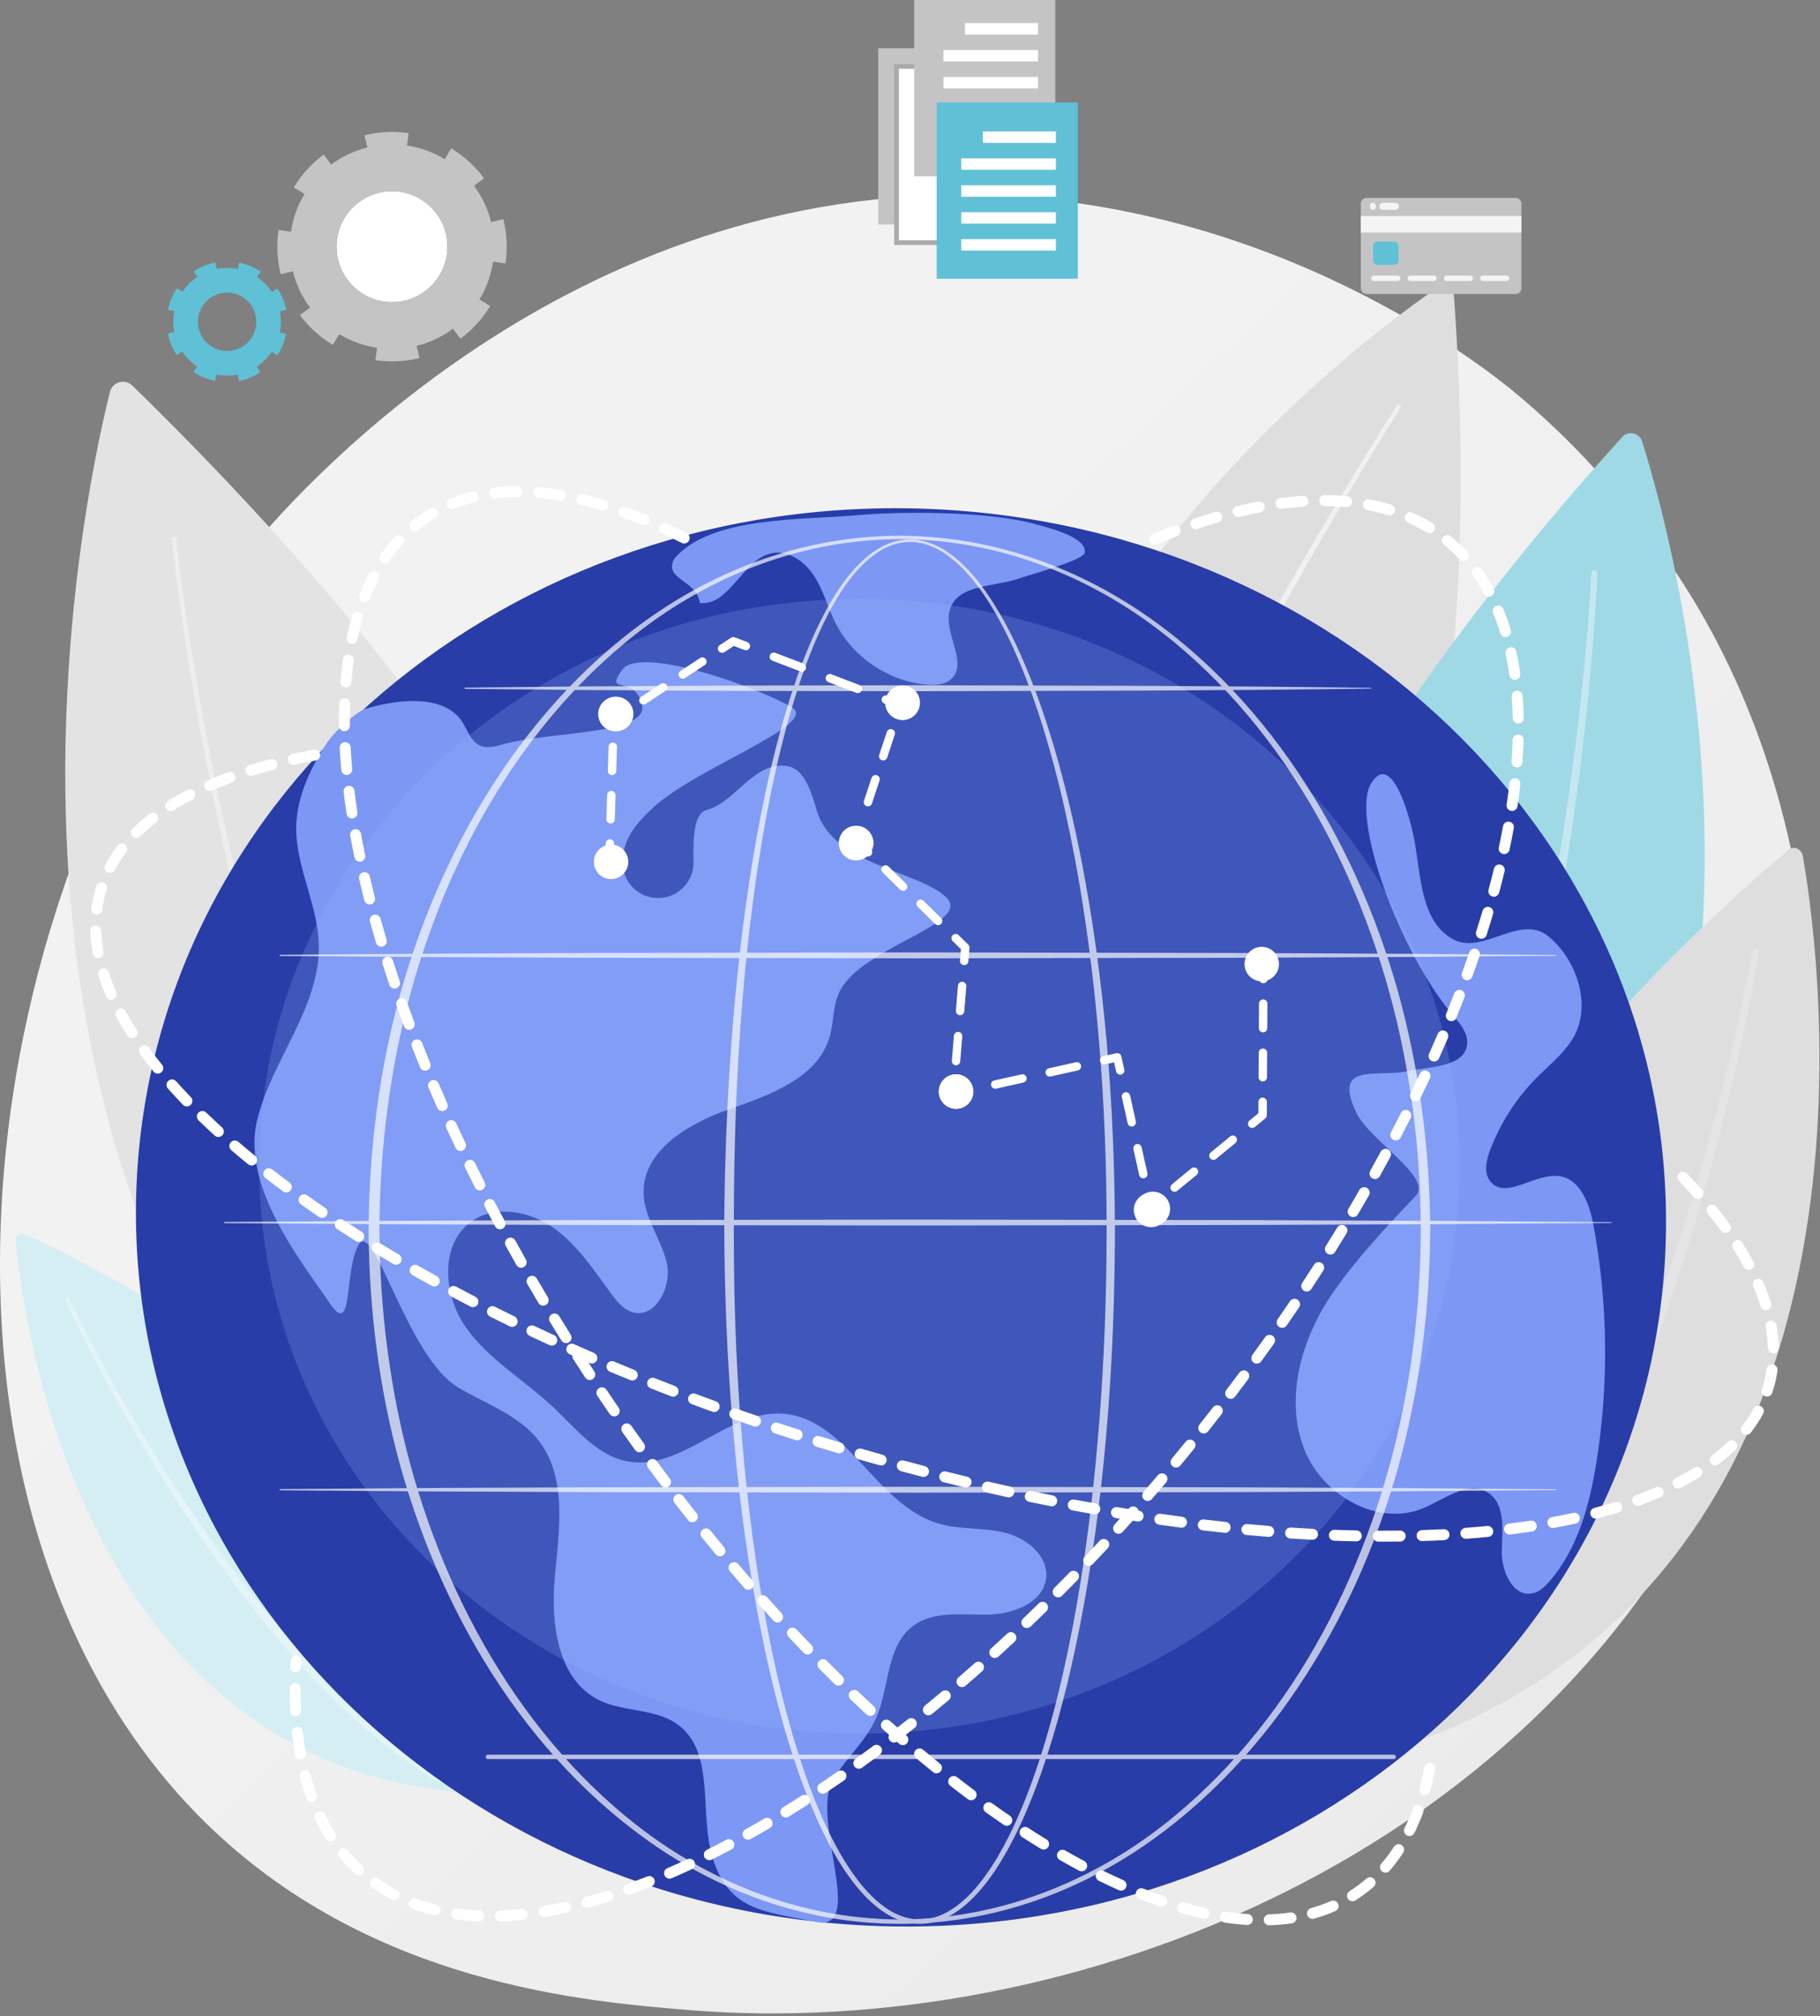 <svg width="401" height="444" viewBox="0 0 401 444" fill="none" xmlns="http://www.w3.org/2000/svg">
<rect x="0" y="0" width="401" height="444" fill="#808080" stroke="none"/>
<path d="M382.541 314.467C342.092 408.989 235.321 449.589 151.663 442.667C128.821 440.778 82.862 436.974 46.978 403.047C-21.936 337.892 -11.322 201.701 54.648 121.519C63.144 111.193 121.95 42.011 213.588 42.937C280.68 43.615 327.771 81.506 333.497 86.225C340.732 92.188 356.686 106.358 371.064 128.839C404.849 181.661 407.818 255.4 382.541 314.467Z" fill="url(#paint0_linear_77_2181)"/>
<path d="M24.208 86.34C15.805 120.405 -25.006 320.636 156.053 392.674C156.053 392.674 216.862 267.768 29.159 84.917C27.517 83.318 24.758 84.115 24.208 86.34Z" fill="#E3E3E3"/>
<path opacity="0.38" d="M38.813 118.723C40.136 130.423 41.95 142.091 43.992 153.7C46.043 165.31 48.376 176.872 50.994 188.368C56.239 211.354 62.573 234.101 70.375 256.339C78.197 278.557 87.463 300.311 98.992 320.832C101.856 325.969 104.915 330.995 108.1 335.935C111.277 340.88 114.643 345.702 118.186 350.384C125.235 359.777 133.096 368.556 141.742 376.468L141.749 376.476C142.213 376.9 142.245 377.619 141.821 378.082C141.397 378.546 140.678 378.578 140.214 378.154L140.21 378.151C131.478 370.086 123.57 361.167 116.498 351.653C112.943 346.909 109.571 342.031 106.392 337.033C103.208 332.04 100.151 326.965 97.292 321.782C85.787 301.079 76.588 279.194 68.845 256.871C61.123 234.528 54.881 211.701 49.733 188.65C47.163 177.122 44.88 165.532 42.879 153.893C40.887 142.251 39.127 130.576 37.853 118.82C37.823 118.556 38.014 118.319 38.28 118.29C38.544 118.26 38.781 118.451 38.811 118.717L38.813 118.723Z" fill="white"/>
<path d="M3.434 273.341C5.113 291.168 18.799 394.359 110.467 395.165C110.467 395.165 117.596 324.234 5.401 271.744C4.419 271.283 3.323 272.177 3.434 273.341Z" fill="#D4EEF4"/>
<path opacity="0.38" d="M15.277 286.006C17.683 291.09 20.292 296.1 22.97 301.059C25.655 306.017 28.45 310.914 31.342 315.754C34.238 320.591 37.237 325.364 40.343 330.066C43.447 334.769 46.656 339.402 50.01 343.926C53.359 348.451 56.804 352.908 60.442 357.199C64.073 361.494 67.806 365.706 71.778 369.677C72.748 370.693 73.761 371.664 74.777 372.632C75.798 373.596 76.781 374.599 77.841 375.517L80.973 378.325L84.206 381.011C88.568 384.523 93.132 387.775 97.938 390.608L97.951 390.615C98.492 390.934 98.673 391.631 98.354 392.172C98.034 392.713 97.337 392.894 96.796 392.574L96.786 392.569C86.988 386.653 78.276 379.191 70.387 371.04C66.41 366.988 62.686 362.703 59.071 358.341C55.449 353.981 52.027 349.464 48.703 344.882C45.376 340.301 42.197 335.616 39.126 330.865C36.053 326.113 33.089 321.295 30.231 316.414C27.379 311.53 24.621 306.593 21.977 301.594C19.338 296.592 16.776 291.556 14.402 286.409C14.291 286.167 14.396 285.881 14.638 285.77C14.879 285.659 15.162 285.763 15.275 286.002L15.277 286.006Z" fill="white"/>
<path d="M316.712 63.329C294.137 78.863 166.463 174.627 234.827 310.549C234.827 310.549 335.113 269.137 320.341 65.065C320.213 63.28 318.188 62.314 316.712 63.329Z" fill="#DEDEDE"/>
<path opacity="0.56" d="M308.537 89.841C303.884 97.236 299.38 104.738 294.942 112.273C290.508 119.81 286.161 127.399 281.903 135.037C273.387 150.313 265.214 165.778 257.525 181.479C249.849 197.183 242.626 213.116 236.298 229.393C233.109 237.521 230.214 245.76 227.642 254.089C225.083 262.419 222.852 270.856 221.306 279.408L221.305 279.412C221.197 280.013 220.621 280.412 220.018 280.304C219.418 280.197 219.018 279.621 219.127 279.02L219.129 279.013C220.749 270.35 223.053 261.854 225.682 253.48C228.323 245.107 231.283 236.843 234.535 228.702C240.989 212.397 248.326 196.47 256.112 180.782C263.91 165.098 272.19 149.662 280.808 134.422C285.117 126.802 289.513 119.233 293.999 111.714C298.487 104.198 303.038 96.723 307.748 89.336C307.887 89.117 308.177 89.053 308.396 89.193C308.613 89.332 308.677 89.62 308.54 89.838L308.537 89.841Z" fill="white"/>
<path d="M361.81 97.221C371.011 126.457 417.611 298.775 263.727 371.539C263.727 371.539 203.839 265.991 357.415 96.253C358.759 94.768 361.209 95.311 361.81 97.221Z" fill="#A0D9E6"/>
<path opacity="0.38" d="M351.953 126.296C351.506 136.629 350.614 146.904 349.539 157.172C348.453 167.435 347.114 177.672 345.519 187.872C343.924 198.071 342.069 208.231 339.949 218.337C339.399 220.859 338.9 223.392 338.307 225.906L336.557 233.452C335.297 238.461 334.077 243.48 332.665 248.452C331.341 253.446 329.8 258.381 328.306 263.329L325.9 270.7C325.122 273.165 324.19 275.58 323.341 278.021C319.833 287.748 315.986 297.373 311.483 306.705L309.825 310.218L308.042 313.672L306.258 317.126L305.366 318.853L304.405 320.544L300.548 327.302L296.392 333.885C290.691 342.562 284.339 350.842 277.169 358.418C276.565 359.055 275.559 359.084 274.922 358.481C274.284 357.877 274.255 356.871 274.859 356.234L274.866 356.226L274.882 356.21C281.946 348.853 288.247 340.771 293.926 332.266L298.072 325.806L301.929 319.162L302.891 317.5L303.785 315.799L305.575 312.396L307.364 308.994L309.03 305.528C313.557 296.323 317.444 286.804 320.999 277.17C321.86 274.75 322.803 272.361 323.595 269.916L326.04 262.606C327.561 257.697 329.13 252.802 330.485 247.841C331.927 242.906 333.178 237.917 334.47 232.939L336.268 225.436C336.876 222.938 337.392 220.417 337.958 217.908C340.146 207.855 342.069 197.741 343.736 187.584C345.402 177.427 346.812 167.227 347.972 156.997C349.121 146.772 350.088 136.504 350.607 126.243V126.23C350.626 125.859 350.942 125.573 351.314 125.592C351.683 125.614 351.969 125.927 351.953 126.296Z" fill="white"/>
<path d="M397.219 188.544C401.426 212.635 420.561 353.515 300.078 387.575C300.078 387.575 265.14 296.692 394.051 187.146C395.178 186.188 396.944 186.969 397.219 188.544Z" fill="#DEDEDE"/>
<path opacity="0.22" d="M387.565 209.719C386.293 217.36 384.739 224.916 383.066 232.46C381.388 240 379.539 247.501 377.544 254.965C375.54 262.427 373.375 269.846 371.042 277.215C368.711 284.585 366.216 291.906 363.485 299.143C360.76 306.381 357.881 313.57 354.684 320.623C351.494 327.678 348.133 334.67 344.355 341.449C336.901 355.042 328.111 368.028 317.322 379.376C316.649 380.084 315.532 380.111 314.825 379.439C314.118 378.767 314.09 377.65 314.762 376.943C314.764 376.94 314.767 376.939 314.77 376.936L314.794 376.911C325.406 365.995 334.206 353.327 341.716 339.979C345.522 333.324 348.925 326.439 352.165 319.479C355.414 312.52 358.351 305.413 361.138 298.249C363.931 291.087 366.494 283.831 368.894 276.523C371.297 269.215 373.535 261.849 375.612 254.438C377.681 247.024 379.607 239.567 381.361 232.071C383.11 224.578 384.746 217.039 386.089 209.48L386.092 209.467C386.165 209.06 386.553 208.789 386.959 208.862C387.36 208.932 387.632 209.315 387.565 209.719Z" fill="white"/>
<path d="M366.937 275.497C363.154 361.65 284.682 428.183 191.665 424.101C98.648 420.019 26.31 346.866 30.094 260.712C33.878 174.558 112.348 108.025 205.365 112.108C298.382 116.19 370.719 189.341 366.937 275.497Z" fill="url(#paint1_linear_77_2181)"/>
<path d="M71.339 164.654C67.638 170.593 64.786 177.279 65.321 184.256C65.941 192.334 70.031 199.899 70.241 207.999C70.597 221.735 59.99 233.233 56.683 246.57C52.985 261.476 66.928 278.461 72.483 286.782C78.038 295.102 75.65 280.031 79.018 274.154C82.387 268.277 89.65 298.882 100.996 305.6C107.084 309.204 114.225 311.604 118.604 317.159C124.989 325.262 123.221 336.794 122.261 347.065C121.303 357.335 122.738 369.854 131.992 374.42C137.44 377.108 144.365 376.199 149.282 379.767C157.916 386.035 153.792 399.699 157.213 409.802C160.933 420.79 168.311 420.935 179.724 423.264C191.138 425.594 178.287 400.524 183.634 391.761C186.444 387.156 190.735 383.491 192.952 378.572C196.026 371.751 195.16 362.636 201.124 358.117C205.594 354.729 211.814 355.646 217.423 355.596C223.033 355.546 229.855 353.113 230.492 347.541C231.056 342.598 226.106 338.656 221.263 337.51C216.419 336.364 211.258 336.911 206.501 335.445C192.895 331.257 186.549 312.222 172.34 311.331C160.195 310.57 150.022 324.2 138.088 321.819C131.436 320.492 126.882 314.601 121.943 309.95C115.599 303.976 107.726 299.493 102.689 292.382C97.653 285.272 96.795 273.906 103.961 268.947C109.283 265.262 116.847 266.758 122.105 270.533C127.363 274.307 130.945 279.91 134.806 285.104C135.999 286.709 137.349 288.371 139.256 288.969C144.391 290.575 148.138 283.353 146.909 278.116C145.68 272.88 141.98 268.273 141.807 262.896C141.501 253.42 151.707 247.408 160.66 244.287C169.613 241.164 180.166 237.442 182.8 228.335C183.73 225.117 183.485 221.578 184.905 218.544C189.608 208.49 214.424 203.472 208.492 197.644C202.56 191.815 183.733 190.547 180.066 178.808C178.753 174.605 177.402 169.049 173.017 168.644C165.874 167.982 161.799 176.821 155.807 178.339C152.962 179.059 152.689 183.889 152.8 189.828C152.88 194.139 149.451 197.699 145.139 197.781C140.827 197.863 137.265 194.435 137.183 190.124C137.152 188.524 137.432 186.907 138.091 185.294C139.245 182.468 141.435 180.208 143.644 178.098C152.859 169.302 180.356 159.636 174.597 155.892C168.839 152.148 141.205 141.814 137.082 147.517C132.96 153.22 139.779 148.39 141.441 155.154C143.103 161.919 120.998 161.011 110.776 163.94C109.089 164.424 107.217 164.894 105.636 164.129C103.87 163.275 103.127 161.219 102.169 159.506C97.036 150.338 79.962 156.289 79.962 156.289C79.962 156.289 74.645 159.347 71.339 164.654Z" fill="#7D97F4"/>
<path d="M148.567 123.045C146.085 127.67 153.465 127.595 154.2 132.792C160.843 133.516 163.573 123.043 170.142 121.82C173.85 121.13 177.446 123.787 179.46 126.973C181.475 130.162 182.414 133.904 184.123 137.266C187.95 144.799 195.852 150.101 204.274 150.788C206.107 150.936 208.127 150.82 209.506 149.604C213.511 146.076 207.781 139.448 209.27 134.324C210.97 128.468 219.416 129.357 225.125 127.21C226.7 126.618 238.809 123.387 239.004 121.716C239.35 118.754 233.731 116.869 227.447 115.254C216.799 112.516 198.064 112.63 188.906 113.459C176.723 114.561 156.425 113.67 148.567 123.045Z" fill="#7D97F4"/>
<path d="M351.745 321.972C354.506 304.693 354.277 286.942 351.069 269.741C350.213 265.153 348.211 259.682 343.588 259.021C338.243 258.257 331.698 264.396 328.352 260.16C326.874 258.289 327.464 255.566 328.301 253.334C330.507 247.449 333.963 242.034 338.371 237.554C341.109 234.77 344.243 232.303 346.352 229.016C350.862 221.987 347.696 211.715 341.312 206.328C334.928 200.943 326.694 210.601 319.983 206.767C313.272 202.933 313.064 193.632 311.802 186.009C310.868 180.362 306.706 165.064 302.11 172.513C297.512 179.964 308.241 209.623 320.317 223.842C321.774 225.556 323.382 227.478 323.258 229.724C322.965 235.089 315.146 234.85 309.885 235.948C303.374 237.308 293.394 233.821 298.902 245.164C301.806 251.147 315.681 259.335 311.953 263.338C308.224 267.341 296.764 278.939 291.386 288.317C286.008 297.696 283.403 309.374 287.458 319.396C291.513 329.417 303.708 336.336 313.662 332.116C318.321 330.14 323.398 326.032 327.729 328.649C331.651 331.019 331.073 336.709 330.879 341.287C330.685 345.865 333.324 351.941 337.779 350.867C339.244 350.512 340.398 349.402 341.388 348.264C347.658 341.063 350.239 331.398 351.745 321.972Z" fill="#7D97F4"/>
<path opacity="0.22" d="M189.391 381.778C262.451 381.778 321.677 325.841 321.677 256.839C321.677 187.837 262.451 131.9 189.391 131.9C116.331 131.9 57.104 187.837 57.104 256.839C57.104 325.841 116.331 381.778 189.391 381.778Z" fill="#91B3FA"/>
<g opacity="0.68">
<path d="M245.648 270.784C245.607 298.319 243.723 325.911 238.882 353.054C237.656 359.835 236.234 366.583 234.539 373.266C232.841 379.948 230.878 386.571 228.475 393.045C226.051 399.503 223.238 405.867 219.425 411.682C217.503 414.568 215.325 417.333 212.637 419.604C211.294 420.733 209.82 421.734 208.199 422.466C206.581 423.194 204.814 423.654 203.022 423.688C201.231 423.74 199.438 423.389 197.788 422.724C196.133 422.067 194.623 421.11 193.248 420.02C190.497 417.819 188.269 415.085 186.312 412.222C184.361 409.345 182.695 406.299 181.187 403.187C179.685 400.071 178.349 396.881 177.132 393.65C174.698 387.186 172.716 380.569 171.001 373.892C169.289 367.213 167.854 360.468 166.618 353.689C164.151 340.129 162.469 326.438 161.338 312.711C160.213 298.981 159.652 285.207 159.588 271.432C159.557 264.545 159.737 257.659 159.979 250.777C160.232 243.896 160.609 237.017 161.11 230.149C162.121 216.415 163.636 202.711 165.89 189.119C167.022 182.326 168.341 175.56 169.929 168.854C171.522 162.15 173.372 155.5 175.669 148.995C176.824 145.745 178.085 142.53 179.526 139.39C180.964 136.251 182.572 133.181 184.463 130.28C186.359 127.39 188.538 124.634 191.248 122.426C192.604 121.333 194.098 120.381 195.732 119.737C197.361 119.084 199.128 118.753 200.887 118.818C202.647 118.868 204.381 119.308 205.982 120.014C207.585 120.722 209.057 121.687 210.411 122.781C213.116 124.982 215.357 127.673 217.344 130.499C221.296 136.192 224.274 142.471 226.853 148.859C229.414 155.265 231.528 161.838 233.369 168.479C235.203 175.122 236.756 181.84 238.099 188.597C243.416 215.651 245.572 243.245 245.648 270.784ZM243.819 270.784C243.841 257.059 243.316 243.33 242.173 229.652C241.043 215.976 239.331 202.339 236.787 188.853C235.515 182.11 234.035 175.407 232.273 168.778C230.506 162.152 228.468 155.593 225.986 149.204C223.486 142.834 220.589 136.574 216.744 130.919C214.81 128.111 212.63 125.443 210.012 123.272C208.704 122.193 207.284 121.246 205.746 120.547C204.21 119.858 202.555 119.406 200.872 119.362C199.191 119.308 197.511 119.645 195.955 120.285C194.394 120.918 192.962 121.849 191.655 122.924C189.042 125.091 186.926 127.818 185.087 130.684C183.252 133.562 181.688 136.614 180.294 139.739C178.897 142.863 177.675 146.067 176.561 149.307C174.343 155.791 172.566 162.426 171.046 169.115C169.531 175.805 168.282 182.556 167.222 189.337C165.109 202.899 163.734 216.572 162.859 230.272C161.978 243.973 161.663 257.706 161.688 271.432C161.657 285.156 162.121 298.885 163.146 312.573C164.18 326.258 165.76 339.907 168.124 353.423C169.308 360.181 170.691 366.903 172.347 373.555C174.007 380.206 175.931 386.794 178.3 393.219C179.484 396.429 180.784 399.597 182.247 402.685C183.715 405.768 185.337 408.781 187.228 411.61C189.122 414.426 191.279 417.098 193.894 419.22C195.2 420.272 196.623 421.182 198.163 421.806C199.697 422.431 201.346 422.778 202.997 422.723C204.648 422.681 206.274 422.246 207.783 421.555C209.294 420.86 210.686 419.903 211.965 418.813C214.524 416.619 216.633 413.913 218.493 411.073C222.191 405.348 224.936 399.03 227.291 392.612C229.627 386.176 231.531 379.582 233.172 372.928C234.809 366.27 236.176 359.545 237.348 352.786C239.694 339.267 241.254 325.615 242.293 311.931C243.34 298.24 243.824 284.512 243.819 270.784Z" fill="white"/>
<path d="M315.124 270.784C315.032 288.509 312.756 306.241 308.012 323.335C303.19 340.389 295.92 356.798 286.043 371.533C281.104 378.892 275.509 385.819 269.256 392.105C263.006 398.388 256.095 404.029 248.588 408.754C241.075 413.46 232.96 417.228 224.466 419.785C215.977 422.348 207.115 423.687 198.243 423.697C189.372 423.694 180.507 422.363 172.015 419.807C163.516 417.257 155.396 413.495 147.876 408.792C140.363 404.071 133.442 398.435 127.182 392.153C120.919 385.87 115.315 378.945 110.366 371.585C100.472 356.849 93.189 340.434 88.346 323.372C83.564 306.275 81.296 288.522 81.221 270.786C81.266 261.915 81.857 253.048 83.031 244.256C84.21 235.465 85.987 226.753 88.377 218.208C93.231 201.153 100.525 184.746 110.425 170.024C115.375 162.672 120.981 155.752 127.242 149.477C133.502 143.205 140.418 137.574 147.93 132.866C155.447 128.175 163.566 124.437 172.051 121.889C180.531 119.329 189.383 117.993 198.243 117.983C207.103 118 215.953 119.342 224.43 121.907C232.911 124.463 241.023 128.207 248.534 132.903C256.038 137.614 262.945 143.251 269.197 149.525C275.448 155.803 281.044 162.723 285.985 170.077C295.867 184.797 303.146 201.196 307.98 218.245C312.734 235.329 315.021 253.06 315.124 270.784ZM313.027 270.784C312.998 253.241 310.806 235.678 306.172 218.745C301.509 201.838 294.488 185.518 284.83 170.844C280.003 163.513 274.522 156.606 268.384 150.327C262.244 144.057 255.462 138.387 248.047 133.672C240.623 128.984 232.606 125.212 224.201 122.66C215.8 120.106 207.029 118.763 198.243 118.734C189.456 118.769 180.688 120.119 172.292 122.679C163.891 125.237 155.88 129.016 148.463 133.709C141.056 138.428 134.282 144.102 128.15 150.374C122.022 156.656 116.551 163.564 111.734 170.895C102.094 185.568 95.086 201.88 90.444 218.781C88.133 227.241 86.458 235.867 85.323 244.559C84.187 253.251 83.626 262.017 83.604 270.786C83.63 279.555 84.196 288.32 85.338 297.01C86.478 305.7 88.159 314.324 90.475 322.781C95.128 339.674 102.146 355.978 111.792 370.636C116.61 377.961 122.083 384.862 128.21 391.137C134.341 397.4 141.11 403.069 148.517 407.775C155.932 412.458 163.941 416.211 172.328 418.769C180.711 421.334 189.466 422.688 198.243 422.73C207.019 422.695 215.777 421.348 224.164 418.791C232.556 416.24 240.571 412.492 247.993 407.813C255.406 403.112 262.184 397.446 268.325 391.185C274.462 384.913 279.943 378.012 284.773 370.689C294.437 356.027 301.468 339.718 306.142 322.817C310.786 305.887 312.986 288.328 313.027 270.784Z" fill="white"/>
<path d="M61.715 210.27L96.85 210.016L131.987 209.872L202.261 209.755L272.533 209.884L307.67 210.041L342.806 210.315C342.857 210.315 342.898 210.357 342.898 210.408C342.898 210.46 342.857 210.5 342.806 210.5L307.67 210.774L272.533 210.932L202.261 211.06L131.987 210.944L96.85 210.798L61.715 210.544C61.639 210.544 61.578 210.481 61.578 210.406C61.579 210.331 61.64 210.271 61.715 210.27Z" fill="white"/>
<path d="M102.477 151.434L127.423 151.178L152.368 151.034C160.683 150.973 168.999 150.979 177.314 150.96L202.259 150.917L252.152 151.046L277.097 151.203C285.413 151.297 293.728 151.352 302.043 151.477C302.094 151.479 302.134 151.52 302.133 151.571C302.132 151.62 302.092 151.661 302.043 151.661C293.726 151.788 285.412 151.842 277.097 151.935L252.152 152.093L202.259 152.221L177.314 152.179C168.998 152.16 160.683 152.167 152.368 152.104L127.423 151.96L102.477 151.705C102.402 151.705 102.34 151.642 102.342 151.566C102.342 151.495 102.403 151.434 102.477 151.434Z" fill="white"/>
<path d="M49.505 269.106L87.694 268.853L125.883 268.707L202.261 268.59L278.638 268.719L316.827 268.876L355.016 269.15C355.067 269.15 355.108 269.192 355.108 269.243C355.108 269.294 355.067 269.335 355.016 269.335L316.827 269.609L278.638 269.767L202.261 269.895L125.883 269.778L87.694 269.634L49.505 269.38C49.429 269.38 49.368 269.318 49.368 269.242C49.368 269.169 49.429 269.108 49.505 269.106Z" fill="white"/>
<path d="M61.715 327.944L96.85 327.691L131.987 327.545L202.261 327.428L272.533 327.557L307.67 327.714L342.806 327.988C342.857 327.988 342.898 328.03 342.898 328.081C342.898 328.132 342.857 328.173 342.806 328.173L307.67 328.447L272.533 328.605L202.261 328.733L131.987 328.616L96.85 328.471L61.715 328.217C61.639 328.217 61.578 328.154 61.578 328.078C61.579 328.006 61.64 327.944 61.715 327.944Z" fill="white"/>
<path d="M307.072 387.402H107.505C107.238 387.402 107.022 387.186 107.022 386.92C107.022 386.653 107.238 386.437 107.505 386.437H307.072C307.339 386.437 307.554 386.653 307.554 386.92C307.554 387.186 307.339 387.402 307.072 387.402Z" fill="white"/>
</g>
<path d="M304.866 339.525C304.468 339.525 304.067 339.524 303.666 339.522C302.999 339.52 302.46 338.977 302.463 338.31C302.466 337.645 303.005 337.107 303.67 337.107C303.672 337.107 303.673 337.107 303.676 337.107C305.293 337.114 306.899 337.107 308.485 337.085C308.491 337.085 308.495 337.085 308.501 337.085C309.16 337.085 309.7 337.614 309.708 338.276C309.717 338.942 309.184 339.49 308.517 339.499C307.31 339.517 306.092 339.525 304.866 339.525ZM298.841 339.461C298.832 339.461 298.823 339.461 298.816 339.461C297.216 339.428 295.586 339.381 293.967 339.321C293.301 339.297 292.78 338.737 292.805 338.07C292.828 337.404 293.385 336.879 294.056 336.909C295.662 336.967 297.28 337.014 298.867 337.047C299.533 337.062 300.062 337.613 300.049 338.279C300.033 338.938 299.495 339.461 298.841 339.461ZM313.331 339.393C312.682 339.393 312.145 338.877 312.125 338.224C312.103 337.557 312.626 336.999 313.293 336.979C314.903 336.927 316.518 336.859 318.096 336.777C318.76 336.737 319.331 337.254 319.365 337.92C319.4 338.587 318.888 339.154 318.221 339.189C316.628 339.272 314.996 339.34 313.37 339.391C313.358 339.393 313.345 339.393 313.331 339.393ZM289.186 339.11C289.165 339.11 289.143 339.11 289.123 339.108C287.529 339.027 285.9 338.931 284.283 338.824C283.618 338.78 283.114 338.206 283.158 337.54C283.201 336.874 283.771 336.371 284.442 336.414C286.048 336.521 287.665 336.616 289.247 336.697C289.913 336.732 290.425 337.299 290.392 337.965C290.357 338.61 289.823 339.11 289.186 339.11ZM322.98 338.888C322.353 338.888 321.823 338.404 321.777 337.77C321.727 337.105 322.227 336.527 322.892 336.477C324.508 336.357 326.118 336.22 327.678 336.07C328.338 336.006 328.932 336.492 328.996 337.156C329.06 337.82 328.575 338.41 327.911 338.474C326.332 338.627 324.705 338.766 323.07 338.885C323.039 338.888 323.01 338.888 322.98 338.888ZM279.544 338.474C279.512 338.474 279.48 338.473 279.446 338.47C277.848 338.342 276.238 338.203 274.617 338.053C273.952 337.992 273.465 337.403 273.526 336.739C273.587 336.075 274.185 335.591 274.84 335.649C276.45 335.799 278.049 335.938 279.637 336.063C280.302 336.115 280.798 336.697 280.746 337.362C280.696 337.996 280.168 338.474 279.544 338.474ZM332.596 337.954C331.996 337.954 331.474 337.505 331.399 336.892C331.318 336.231 331.79 335.629 332.451 335.547C334.056 335.35 335.656 335.133 337.204 334.9C337.871 334.8 338.48 335.255 338.578 335.914C338.677 336.573 338.222 337.188 337.563 337.288C335.993 337.524 334.371 337.745 332.744 337.944C332.694 337.951 332.645 337.954 332.596 337.954ZM269.924 337.581C269.882 337.581 269.838 337.579 269.796 337.573C268.201 337.404 266.595 337.225 264.981 337.034C264.319 336.955 263.845 336.355 263.924 335.693C264.003 335.031 264.605 334.554 265.265 334.636C266.869 334.825 268.466 335.005 270.051 335.172C270.715 335.242 271.196 335.837 271.124 336.5C271.057 337.12 270.534 337.581 269.924 337.581ZM342.149 336.513C341.576 336.513 341.069 336.105 340.962 335.522C340.843 334.866 341.279 334.238 341.935 334.118C343.53 333.828 345.111 333.515 346.633 333.184C347.289 333.042 347.928 333.456 348.069 334.108C348.211 334.76 347.797 335.403 347.145 335.544C345.596 335.881 343.988 336.2 342.366 336.495C342.293 336.506 342.221 336.513 342.149 336.513ZM260.328 336.445C260.275 336.445 260.223 336.442 260.17 336.435C258.578 336.226 256.978 336.009 255.37 335.78C254.709 335.685 254.25 335.075 254.345 334.414C254.438 333.754 255.045 333.293 255.711 333.389C257.309 333.617 258.9 333.834 260.484 334.041C261.146 334.127 261.611 334.733 261.525 335.394C261.445 336.002 260.926 336.445 260.328 336.445ZM250.762 335.085C250.701 335.085 250.64 335.08 250.577 335.07C248.989 334.827 247.394 334.572 245.793 334.308C245.135 334.198 244.689 333.577 244.798 332.92C244.906 332.262 245.529 331.816 246.186 331.926C247.78 332.188 249.365 332.442 250.944 332.685C251.604 332.787 252.056 333.402 251.955 334.063C251.863 334.658 251.348 335.085 250.762 335.085ZM351.588 334.458C351.05 334.458 350.56 334.096 350.42 333.551C350.254 332.905 350.643 332.246 351.289 332.08C352.863 331.675 354.411 331.242 355.89 330.791C356.528 330.597 357.202 330.958 357.396 331.595C357.59 332.233 357.23 332.907 356.593 333.101C355.08 333.561 353.498 334.004 351.89 334.417C351.789 334.446 351.689 334.458 351.588 334.458ZM241.23 333.51C241.16 333.51 241.09 333.504 241.018 333.491C239.436 333.213 237.847 332.924 236.252 332.625C235.595 332.503 235.164 331.872 235.286 331.216C235.409 330.561 236.042 330.131 236.695 330.25C238.281 330.548 239.862 330.835 241.435 331.112C242.093 331.227 242.532 331.854 242.415 332.51C242.313 333.099 241.804 333.51 241.23 333.51ZM231.731 331.735C231.654 331.735 231.575 331.727 231.495 331.711C229.919 331.399 228.336 331.079 226.748 330.748C226.095 330.612 225.677 329.972 225.812 329.319C225.949 328.666 226.592 328.246 227.241 328.383C228.821 328.712 230.394 329.032 231.964 329.342C232.619 329.472 233.045 330.108 232.915 330.761C232.801 331.337 232.297 331.735 231.731 331.735ZM360.827 331.638C360.333 331.638 359.868 331.332 359.691 330.839C359.465 330.213 359.792 329.52 360.419 329.294C361.944 328.746 363.434 328.161 364.85 327.558C365.463 327.297 366.173 327.581 366.435 328.195C366.696 328.809 366.412 329.517 365.798 329.78C364.34 330.402 362.806 331.003 361.237 331.567C361.1 331.615 360.963 331.638 360.827 331.638ZM222.273 329.764C222.187 329.764 222.101 329.755 222.014 329.736C220.443 329.392 218.867 329.039 217.288 328.677C216.637 328.529 216.232 327.881 216.381 327.231C216.529 326.581 217.174 326.174 217.827 326.324C219.399 326.685 220.967 327.036 222.53 327.377C223.182 327.52 223.594 328.163 223.451 328.814C223.328 329.379 222.827 329.764 222.273 329.764ZM369.7 327.835C369.26 327.835 368.837 327.594 368.623 327.176C368.319 326.583 368.556 325.855 369.151 325.552C370.59 324.818 371.978 324.04 373.276 323.238C373.843 322.888 374.587 323.063 374.938 323.63C375.288 324.197 375.113 324.942 374.545 325.292C373.191 326.128 371.746 326.938 370.249 327.702C370.072 327.793 369.884 327.835 369.7 327.835ZM212.855 327.606C212.761 327.606 212.667 327.596 212.573 327.572C211.009 327.198 209.441 326.814 207.869 326.422C207.222 326.26 206.828 325.606 206.99 324.958C207.152 324.311 207.808 323.916 208.454 324.079C210.019 324.47 211.579 324.851 213.135 325.224C213.784 325.378 214.183 326.03 214.029 326.679C213.894 327.234 213.4 327.606 212.855 327.606ZM203.478 325.267C203.378 325.267 203.276 325.254 203.174 325.228C201.616 324.824 200.056 324.41 198.493 323.989C197.848 323.815 197.468 323.152 197.641 322.509C197.815 321.865 198.478 321.483 199.123 321.658C200.679 322.078 202.232 322.489 203.782 322.891C204.428 323.059 204.816 323.718 204.648 324.364C204.507 324.907 204.017 325.267 203.478 325.267ZM194.149 322.751C194.041 322.751 193.932 322.737 193.822 322.706C192.274 322.273 190.721 321.83 189.165 321.381C188.525 321.196 188.156 320.525 188.341 319.885C188.526 319.245 189.197 318.875 189.837 319.061C191.386 319.51 192.93 319.949 194.473 320.381C195.114 320.56 195.49 321.226 195.31 321.869C195.162 322.403 194.678 322.751 194.149 322.751ZM377.89 322.745C377.527 322.745 377.166 322.582 376.929 322.27C376.523 321.739 376.625 320.983 377.156 320.578C378.432 319.604 379.628 318.579 380.708 317.529C381.188 317.066 381.952 317.077 382.416 317.555C382.881 318.034 382.869 318.799 382.391 319.263C381.242 320.378 379.973 321.465 378.622 322.498C378.403 322.664 378.146 322.745 377.89 322.745ZM184.869 320.063C184.754 320.063 184.637 320.047 184.522 320.012C182.972 319.547 181.426 319.076 179.889 318.601C179.252 318.404 178.895 317.727 179.093 317.09C179.291 316.453 179.968 316.098 180.604 316.294C182.135 316.768 183.672 317.236 185.215 317.7C185.853 317.891 186.216 318.564 186.025 319.203C185.869 319.725 185.39 320.063 184.869 320.063ZM175.638 317.204C175.516 317.204 175.392 317.185 175.27 317.146C173.727 316.653 172.191 316.153 170.665 315.649C170.03 315.44 169.688 314.756 169.896 314.124C170.105 313.491 170.789 313.147 171.421 313.355C172.942 313.857 174.47 314.354 176.006 314.845C176.642 315.048 176.992 315.729 176.788 316.363C176.624 316.878 176.15 317.204 175.638 317.204ZM384.772 316.017C384.514 316.017 384.253 315.934 384.033 315.764C383.505 315.355 383.409 314.597 383.819 314.07C384.78 312.83 385.631 311.53 386.352 310.203C386.669 309.616 387.403 309.4 387.989 309.718C388.575 310.036 388.793 310.769 388.475 311.355C387.693 312.795 386.769 314.207 385.727 315.549C385.49 315.856 385.132 316.017 384.772 316.017ZM166.463 314.173C166.334 314.173 166.202 314.153 166.074 314.109C164.54 313.587 163.015 313.058 161.497 312.526C160.867 312.304 160.536 311.616 160.758 310.986C160.978 310.358 161.667 310.026 162.297 310.247C163.808 310.778 165.328 311.304 166.853 311.823C167.484 312.039 167.821 312.724 167.607 313.355C167.435 313.857 166.965 314.173 166.463 314.173ZM157.347 310.969C157.21 310.969 157.071 310.945 156.936 310.896C155.412 310.343 153.897 309.786 152.389 309.224C151.763 308.99 151.447 308.295 151.679 307.67C151.912 307.044 152.609 306.728 153.233 306.961C154.734 307.521 156.241 308.075 157.758 308.625C158.385 308.852 158.71 309.544 158.483 310.171C158.305 310.664 157.841 310.969 157.347 310.969ZM148.293 307.589C148.148 307.589 148.003 307.563 147.86 307.509C146.346 306.928 144.843 306.34 143.348 305.748C142.728 305.502 142.425 304.801 142.67 304.181C142.916 303.561 143.619 303.258 144.238 303.503C145.725 304.092 147.221 304.677 148.727 305.255C149.35 305.495 149.661 306.193 149.421 306.815C149.236 307.295 148.778 307.589 148.293 307.589ZM389.331 307.569C389.205 307.569 389.077 307.549 388.95 307.508C388.317 307.298 387.975 306.614 388.185 305.981C388.269 305.726 388.351 305.47 388.428 305.212C388.79 304.002 389.064 302.751 389.245 301.497C389.339 300.837 389.955 300.382 390.612 300.474C391.273 300.568 391.731 301.181 391.636 301.841C391.438 303.213 391.137 304.579 390.744 305.901C390.659 306.184 390.572 306.464 390.478 306.742C390.308 307.248 389.837 307.569 389.331 307.569ZM139.309 304.029C139.157 304.029 139.003 304 138.852 303.94C137.35 303.328 135.859 302.71 134.377 302.087C133.762 301.829 133.473 301.121 133.731 300.507C133.989 299.892 134.698 299.603 135.312 299.861C136.786 300.481 138.271 301.095 139.764 301.706C140.381 301.958 140.678 302.662 140.426 303.28C140.236 303.747 139.786 304.029 139.309 304.029ZM130.401 300.286C130.24 300.286 130.077 300.254 129.921 300.186C128.432 299.542 126.952 298.892 125.485 298.239C124.876 297.968 124.601 297.253 124.874 296.644C125.145 296.034 125.861 295.762 126.469 296.033C127.929 296.683 129.4 297.329 130.882 297.97C131.494 298.236 131.776 298.946 131.51 299.558C131.312 300.014 130.867 300.286 130.401 300.286ZM390.717 298.059C390.064 298.059 389.528 297.539 389.51 296.883C389.472 295.377 389.313 293.823 389.039 292.263C388.924 291.605 389.363 290.98 390.019 290.865C390.674 290.747 391.302 291.187 391.417 291.845C391.713 293.523 391.884 295.198 391.925 296.823C391.942 297.489 391.414 298.043 390.748 298.061C390.738 298.059 390.728 298.059 390.717 298.059ZM121.574 296.352C121.405 296.352 121.234 296.317 121.071 296.241C119.595 295.564 118.13 294.881 116.679 294.195C116.077 293.909 115.819 293.19 116.104 292.587C116.389 291.985 117.109 291.726 117.713 292.012C119.157 292.694 120.612 293.372 122.08 294.047C122.687 294.326 122.952 295.043 122.674 295.648C122.47 296.091 122.032 296.352 121.574 296.352ZM112.838 292.221C112.66 292.221 112.481 292.181 112.31 292.098C110.849 291.387 109.401 290.669 107.968 289.949C107.371 289.65 107.131 288.924 107.431 288.328C107.731 287.732 108.456 287.491 109.053 287.792C110.479 288.507 111.918 289.219 113.37 289.927C113.97 290.219 114.219 290.942 113.926 291.541C113.716 291.971 113.286 292.221 112.838 292.221ZM389.086 288.572C388.571 288.572 388.094 288.239 387.932 287.722C387.483 286.276 386.933 284.793 386.299 283.315C386.035 282.702 386.319 281.992 386.932 281.728C387.546 281.466 388.255 281.749 388.518 282.361C389.186 283.917 389.765 285.48 390.239 287.006C390.437 287.643 390.08 288.319 389.444 288.516C389.325 288.554 389.204 288.572 389.086 288.572ZM104.203 287.884C104.016 287.884 103.826 287.84 103.649 287.748C102.203 287 100.773 286.248 99.359 285.491C98.771 285.176 98.548 284.446 98.863 283.857C99.178 283.268 99.91 283.048 100.497 283.361C101.903 284.112 103.323 284.86 104.76 285.603C105.352 285.91 105.584 286.639 105.277 287.23C105.062 287.646 104.64 287.884 104.203 287.884ZM95.681 283.329C95.484 283.329 95.284 283.281 95.099 283.179C93.679 282.396 92.256 281.599 90.87 280.809C90.291 280.478 90.089 279.741 90.42 279.161C90.751 278.582 91.489 278.38 92.067 278.711C93.444 279.495 94.857 280.288 96.267 281.065C96.852 281.387 97.063 282.122 96.741 282.705C96.519 283.103 96.107 283.329 95.681 283.329ZM385.308 279.699C384.877 279.699 384.46 279.469 384.243 279.062C383.518 277.713 382.712 276.337 381.846 274.973C381.488 274.41 381.656 273.664 382.219 273.306C382.782 272.949 383.528 273.115 383.886 273.68C384.784 275.094 385.62 276.521 386.372 277.921C386.687 278.508 386.467 279.24 385.879 279.556C385.695 279.654 385.5 279.699 385.308 279.699ZM87.286 278.544C87.078 278.544 86.866 278.491 86.674 278.377C85.275 277.553 83.875 276.713 82.513 275.884C81.943 275.537 81.764 274.793 82.111 274.223C82.458 273.653 83.202 273.475 83.77 273.821C85.122 274.645 86.51 275.477 87.898 276.295C88.473 276.633 88.664 277.374 88.326 277.948C88.101 278.332 87.699 278.544 87.286 278.544ZM79.037 273.512C78.817 273.512 78.594 273.452 78.392 273.325C77.013 272.454 75.641 271.57 74.312 270.698C73.755 270.332 73.599 269.584 73.965 269.026C74.33 268.468 75.079 268.313 75.638 268.679C76.955 269.542 78.315 270.418 79.683 271.283C80.247 271.639 80.415 272.385 80.059 272.949C79.829 273.312 79.437 273.512 79.037 273.512ZM380.15 271.539C379.775 271.539 379.406 271.366 379.171 271.041C378.266 269.791 377.29 268.517 376.272 267.258C375.854 266.739 375.934 265.979 376.453 265.559C376.972 265.141 377.732 265.223 378.152 265.74C379.196 267.033 380.196 268.339 381.128 269.624C381.521 270.163 381.4 270.918 380.859 271.311C380.644 271.465 380.396 271.539 380.15 271.539ZM70.957 268.211C70.722 268.211 70.486 268.143 70.278 268.001C68.93 267.083 67.589 266.15 66.292 265.23C65.748 264.843 65.62 264.09 66.007 263.546C66.393 263.002 67.147 262.875 67.691 263.26C68.975 264.171 70.302 265.096 71.638 266.005C72.189 266.382 72.332 267.132 71.956 267.683C71.723 268.027 71.344 268.211 70.957 268.211ZM374.091 264.02C373.757 264.02 373.425 263.883 373.185 263.613C372.155 262.45 371.064 261.267 369.942 260.098C369.48 259.617 369.496 258.853 369.977 258.391C370.459 257.93 371.223 257.945 371.685 258.426C372.828 259.617 373.941 260.824 374.994 262.011C375.435 262.509 375.389 263.273 374.89 263.715C374.663 263.921 374.377 264.02 374.091 264.02ZM63.08 262.616C62.831 262.616 62.578 262.539 62.362 262.378C61.05 261.406 59.748 260.419 58.491 259.444C57.965 259.035 57.868 258.276 58.277 257.75C58.686 257.223 59.443 257.127 59.971 257.535C61.213 258.499 62.502 259.476 63.8 260.438C64.335 260.834 64.449 261.591 64.051 262.127C63.813 262.447 63.449 262.616 63.08 262.616ZM55.446 256.693C55.178 256.693 54.908 256.604 54.684 256.421C53.415 255.389 52.159 254.34 50.952 253.303C50.446 252.869 50.388 252.106 50.822 251.6C51.257 251.094 52.018 251.036 52.525 251.47C53.717 252.492 54.956 253.529 56.209 254.548C56.727 254.969 56.804 255.729 56.382 256.246C56.145 256.541 55.796 256.693 55.446 256.693ZM48.117 250.399C47.827 250.399 47.537 250.295 47.305 250.086C46.089 248.98 44.893 247.859 43.753 246.756C43.275 246.292 43.261 245.528 43.725 245.049C44.189 244.569 44.953 244.557 45.433 245.021C46.554 246.107 47.731 247.209 48.929 248.298C49.422 248.747 49.459 249.51 49.011 250.004C48.772 250.265 48.445 250.399 48.117 250.399ZM41.179 243.677C40.863 243.677 40.546 243.553 40.309 243.306C39.164 242.118 38.048 240.916 36.994 239.729C36.551 239.23 36.595 238.468 37.093 238.025C37.592 237.581 38.356 237.625 38.798 238.124C39.833 239.286 40.927 240.467 42.048 241.631C42.511 242.111 42.496 242.876 42.016 243.339C41.783 243.565 41.481 243.677 41.179 243.677ZM34.767 236.457C34.416 236.457 34.068 236.304 33.83 236.011C32.78 234.72 31.775 233.416 30.843 232.138C30.45 231.6 30.569 230.843 31.109 230.451C31.647 230.057 32.402 230.177 32.796 230.715C33.703 231.96 34.683 233.23 35.705 234.489C36.127 235.007 36.046 235.768 35.529 236.188C35.303 236.369 35.034 236.457 34.767 236.457ZM29.091 228.652C28.693 228.652 28.303 228.455 28.073 228.095C27.167 226.681 26.326 225.258 25.571 223.869C25.253 223.283 25.47 222.549 26.056 222.232C26.641 221.914 27.376 222.13 27.694 222.717C28.421 224.057 29.234 225.429 30.107 226.795C30.467 227.356 30.302 228.102 29.741 228.463C29.54 228.591 29.315 228.652 29.091 228.652ZM24.512 220.169C24.047 220.169 23.602 219.898 23.404 219.444C22.727 217.892 22.139 216.336 21.657 214.82C21.456 214.184 21.807 213.505 22.443 213.304C23.077 213.102 23.758 213.452 23.959 214.089C24.416 215.527 24.974 217.004 25.617 218.479C25.884 219.09 25.604 219.801 24.993 220.068C24.837 220.137 24.674 220.169 24.512 220.169ZM21.629 210.994C21.059 210.994 20.55 210.588 20.444 210.006C20.134 208.335 19.948 206.666 19.889 205.046C19.866 204.38 20.387 203.82 21.053 203.795C21.718 203.777 22.281 204.293 22.303 204.959C22.357 206.46 22.53 208.01 22.819 209.566C22.94 210.222 22.507 210.852 21.851 210.973C21.776 210.989 21.702 210.994 21.629 210.994ZM21.323 201.393C21.27 201.393 21.216 201.39 21.162 201.383C20.5 201.295 20.037 200.689 20.124 200.027C20.321 198.538 20.637 197.06 21.063 195.633C21.116 195.458 21.17 195.283 21.225 195.11C21.429 194.475 22.11 194.125 22.743 194.328C23.379 194.532 23.729 195.212 23.525 195.847C23.474 196.006 23.424 196.165 23.377 196.325C22.988 197.63 22.698 198.983 22.519 200.345C22.437 200.951 21.919 201.393 21.323 201.393ZM24.241 192.246C24.051 192.246 23.857 192.201 23.678 192.106C23.089 191.794 22.863 191.064 23.173 190.475C23.939 189.024 24.849 187.603 25.877 186.247C26.279 185.717 27.038 185.613 27.568 186.015C28.101 186.419 28.204 187.176 27.8 187.706C26.851 188.957 26.012 190.267 25.308 191.602C25.094 192.012 24.674 192.246 24.241 192.246ZM30.028 184.566C29.716 184.566 29.406 184.447 29.169 184.208C28.701 183.732 28.706 182.968 29.181 182.5C30.321 181.375 31.581 180.277 32.927 179.235C33.455 178.827 34.213 178.923 34.622 179.451C35.03 179.978 34.934 180.736 34.406 181.145C33.136 182.127 31.949 183.162 30.877 184.221C30.642 184.451 30.336 184.566 30.028 184.566ZM37.631 178.642C37.229 178.642 36.837 178.44 36.606 178.074C36.252 177.509 36.424 176.764 36.99 176.41C38.336 175.567 39.778 174.748 41.275 173.975C41.867 173.67 42.596 173.902 42.903 174.494C43.209 175.086 42.976 175.815 42.384 176.121C40.946 176.863 39.562 177.649 38.272 178.456C38.072 178.582 37.85 178.642 37.631 178.642ZM46.197 174.196C45.729 174.196 45.284 173.924 45.087 173.468C44.823 172.855 45.106 172.145 45.719 171.88C47.174 171.253 48.706 170.645 50.275 170.075C50.901 169.848 51.595 170.171 51.823 170.797C52.05 171.424 51.726 172.116 51.099 172.344C49.575 172.898 48.087 173.487 46.675 174.096C46.519 174.164 46.356 174.196 46.197 174.196ZM55.267 170.886C54.751 170.886 54.272 170.552 54.113 170.033C53.918 169.396 54.275 168.719 54.913 168.524C56.428 168.059 58.008 167.61 59.611 167.194C60.254 167.027 60.916 167.413 61.084 168.059C61.251 168.705 60.865 169.364 60.219 169.531C58.65 169.94 57.104 170.377 55.621 170.833C55.505 170.868 55.383 170.886 55.267 170.886ZM64.612 168.445C64.058 168.445 63.558 168.06 63.434 167.496C63.291 166.844 63.703 166.202 64.354 166.059C65.903 165.719 67.51 165.395 69.131 165.098C69.785 164.978 70.418 165.411 70.537 166.067C70.657 166.723 70.224 167.353 69.567 167.473C67.974 167.766 66.394 168.084 64.872 168.418C64.784 168.436 64.698 168.445 64.612 168.445Z" fill="white"/>
<path d="M110.276 423.175C109.627 423.175 109.092 422.66 109.07 422.009C109.048 421.342 109.57 420.784 110.236 420.761C111.773 420.71 113.366 420.6 114.97 420.436C115.64 420.364 116.227 420.851 116.294 421.514C116.361 422.178 115.878 422.771 115.215 422.838C113.555 423.007 111.907 423.121 110.317 423.175C110.303 423.175 110.289 423.175 110.276 423.175ZM105.448 423.153C105.429 423.153 105.411 423.153 105.392 423.152C103.717 423.076 102.062 422.929 100.474 422.713C99.813 422.624 99.349 422.014 99.44 421.354C99.529 420.694 100.141 420.23 100.799 420.32C102.315 420.526 103.896 420.667 105.5 420.739C106.166 420.769 106.683 421.334 106.652 421.998C106.624 422.647 106.091 423.153 105.448 423.153ZM119.876 422.207C119.295 422.207 118.783 421.786 118.687 421.194C118.579 420.536 119.025 419.915 119.684 419.807C121.214 419.558 122.789 419.256 124.363 418.912C125.018 418.768 125.658 419.183 125.801 419.835C125.944 420.487 125.53 421.13 124.88 421.272C123.262 421.625 121.645 421.934 120.075 422.191C120.006 422.201 119.941 422.207 119.876 422.207ZM95.892 421.837C95.799 421.837 95.702 421.825 95.608 421.803C93.975 421.408 92.375 420.924 90.852 420.363C90.227 420.132 89.906 419.438 90.136 418.813C90.367 418.188 91.061 417.865 91.686 418.097C93.121 418.625 94.631 419.083 96.175 419.456C96.824 419.613 97.222 420.265 97.064 420.914C96.932 421.466 96.437 421.837 95.892 421.837ZM129.313 420.159C128.779 420.159 128.292 419.803 128.147 419.263C127.975 418.619 128.357 417.957 129.002 417.785C130.507 417.383 132.051 416.934 133.592 416.451C134.228 416.252 134.906 416.606 135.106 417.243C135.306 417.88 134.951 418.556 134.314 418.756C132.741 419.249 131.164 419.707 129.627 420.118C129.521 420.146 129.416 420.159 129.313 420.159ZM86.85 418.491C86.662 418.491 86.472 418.447 86.294 418.355C84.813 417.585 83.379 416.715 82.03 415.768C81.485 415.384 81.354 414.63 81.737 414.085C82.122 413.54 82.875 413.409 83.42 413.792C84.68 414.679 86.023 415.493 87.407 416.212C87.999 416.52 88.229 417.249 87.921 417.841C87.709 418.253 87.287 418.491 86.85 418.491ZM138.533 417.279C138.035 417.279 137.57 416.97 137.395 416.476C137.172 415.848 137.5 415.157 138.129 414.934C139.605 414.41 141.114 413.845 142.613 413.253C143.235 413.008 143.935 413.314 144.179 413.934C144.424 414.555 144.119 415.256 143.498 415.499C141.971 416.1 140.437 416.676 138.935 417.208C138.804 417.257 138.667 417.279 138.533 417.279ZM147.523 413.743C147.054 413.743 146.61 413.47 146.413 413.012C146.149 412.4 146.432 411.69 147.044 411.426C148.483 410.806 149.956 410.147 151.422 409.465C152.028 409.184 152.746 409.446 153.026 410.051C153.307 410.656 153.045 411.374 152.44 411.655C150.954 412.346 149.459 413.015 147.998 413.643C147.845 413.71 147.683 413.743 147.523 413.743ZM78.974 412.949C78.679 412.949 78.385 412.843 78.153 412.627C76.946 411.506 75.795 410.285 74.735 408.999C74.311 408.484 74.385 407.723 74.9 407.299C75.413 406.876 76.176 406.949 76.6 407.464C77.592 408.668 78.668 409.811 79.798 410.859C80.286 411.312 80.316 412.076 79.861 412.566C79.623 412.82 79.299 412.949 78.974 412.949ZM156.285 409.672C155.842 409.672 155.414 409.427 155.203 409.003C154.905 408.407 155.149 407.681 155.745 407.385C157.153 406.685 158.59 405.947 160.018 405.192C160.608 404.88 161.339 405.106 161.65 405.695C161.96 406.284 161.737 407.016 161.147 407.327C159.701 408.09 158.246 408.837 156.821 409.547C156.649 409.631 156.466 409.672 156.285 409.672ZM72.845 405.525C72.444 405.525 72.052 405.325 71.823 404.96C70.958 403.589 70.15 402.126 69.424 400.613C69.135 400.012 69.389 399.291 69.99 399.002C70.592 398.713 71.312 398.967 71.601 399.568C72.288 400.998 73.049 402.379 73.866 403.672C74.222 404.236 74.052 404.981 73.49 405.337C73.288 405.465 73.065 405.525 72.845 405.525ZM164.827 405.157C164.404 405.157 163.993 404.934 163.771 404.539C163.446 403.957 163.655 403.221 164.236 402.896C165.617 402.125 167.019 401.32 168.405 400.507C168.98 400.168 169.721 400.361 170.059 400.935C170.397 401.51 170.205 402.25 169.63 402.588C168.229 403.412 166.812 404.224 165.416 405.004C165.229 405.108 165.027 405.157 164.827 405.157ZM173.158 400.265C172.752 400.265 172.356 400.061 172.128 399.69C171.778 399.122 171.956 398.378 172.523 398.03C173.866 397.203 175.237 396.342 176.593 395.47C177.153 395.11 177.901 395.271 178.263 395.833C178.623 396.394 178.461 397.14 177.9 397.502C176.529 398.383 175.147 399.251 173.791 400.087C173.592 400.208 173.374 400.265 173.158 400.265ZM68.654 396.846C68.16 396.846 67.695 396.54 67.518 396.047C66.976 394.54 66.486 392.952 66.063 391.331C65.895 390.685 66.282 390.026 66.926 389.857C67.572 389.688 68.231 390.076 68.399 390.72C68.804 392.273 69.272 393.789 69.79 395.229C70.016 395.856 69.69 396.549 69.062 396.775C68.927 396.823 68.79 396.846 68.654 396.846ZM181.289 395.044C180.899 395.044 180.516 394.856 180.284 394.508C179.914 393.954 180.062 393.203 180.616 392.832C181.926 391.958 183.265 391.047 184.591 390.124C185.14 389.743 185.892 389.879 186.273 390.427C186.653 390.975 186.518 391.727 185.969 392.108C184.629 393.038 183.281 393.958 181.959 394.841C181.752 394.978 181.519 395.044 181.289 395.044ZM189.227 389.535C188.851 389.535 188.482 389.36 188.246 389.032C187.856 388.491 187.979 387.736 188.521 387.347C189.806 386.422 191.113 385.467 192.405 384.505C192.94 384.106 193.695 384.218 194.095 384.753C194.493 385.288 194.382 386.045 193.847 386.443C192.545 387.412 191.226 388.376 189.931 389.307C189.717 389.462 189.471 389.535 189.227 389.535ZM66.197 387.516C65.624 387.516 65.115 387.105 65.01 386.521C64.73 384.954 64.496 383.318 64.313 381.661C64.24 380.998 64.72 380.401 65.382 380.33C66.048 380.258 66.642 380.735 66.715 381.398C66.89 383.002 67.117 384.584 67.387 386.097C67.505 386.753 67.068 387.382 66.412 387.498C66.339 387.51 66.267 387.516 66.197 387.516ZM196.979 383.769C196.617 383.769 196.259 383.607 196.021 383.297C195.614 382.767 195.713 382.009 196.243 381.604C197.501 380.637 198.777 379.642 200.037 378.643C200.559 378.228 201.319 378.317 201.733 378.838C202.147 379.36 202.059 380.12 201.536 380.535C200.267 381.541 198.98 382.546 197.712 383.518C197.495 383.687 197.236 383.769 196.979 383.769ZM65.134 377.921C64.494 377.921 63.96 377.418 63.928 376.773C63.857 375.299 63.819 373.772 63.819 372.239V371.881C63.822 371.217 64.361 370.679 65.026 370.679C65.028 370.679 65.029 370.679 65.031 370.679C65.697 370.682 66.237 371.224 66.234 371.892V372.239C66.234 373.734 66.27 375.22 66.34 376.656C66.372 377.322 65.859 377.888 65.192 377.921C65.175 377.921 65.155 377.921 65.134 377.921ZM204.553 377.768C204.203 377.768 203.854 377.617 203.617 377.325C203.195 376.809 203.273 376.048 203.789 375.627C205.015 374.625 206.263 373.593 207.497 372.557C208.007 372.128 208.77 372.194 209.199 372.705C209.627 373.215 209.562 373.978 209.051 374.407C207.809 375.45 206.552 376.49 205.317 377.499C205.092 377.679 204.821 377.768 204.553 377.768ZM211.95 371.555C211.612 371.555 211.274 371.414 211.036 371.137C210.6 370.632 210.657 369.87 211.161 369.434C212.357 368.402 213.576 367.334 214.785 366.263C215.285 365.821 216.048 365.866 216.49 366.365C216.931 366.864 216.886 367.627 216.388 368.069C215.171 369.148 213.944 370.222 212.739 371.26C212.512 371.459 212.23 371.555 211.95 371.555ZM65.162 368.266C65.141 368.266 65.121 368.266 65.101 368.265C64.434 368.231 63.922 367.664 63.955 366.998C63.976 366.572 64 366.146 64.026 365.718C64.068 365.051 64.656 364.547 65.306 364.588C65.971 364.629 66.479 365.203 66.436 365.868C66.41 366.286 66.387 366.705 66.366 367.12C66.334 367.766 65.8 368.266 65.162 368.266ZM219.18 365.145C218.852 365.145 218.525 365.012 218.286 364.75C217.837 364.257 217.873 363.493 218.366 363.044C219.547 361.97 220.729 360.88 221.907 359.78C222.394 359.323 223.159 359.351 223.614 359.838C224.069 360.325 224.043 361.089 223.556 361.545C222.369 362.653 221.181 363.748 219.992 364.83C219.762 365.041 219.47 365.145 219.18 365.145ZM226.244 358.552C225.926 358.552 225.609 358.427 225.372 358.179C224.911 357.698 224.927 356.933 225.409 356.472C226.563 355.367 227.716 354.25 228.868 353.12C229.344 352.654 230.108 352.661 230.576 353.136C231.042 353.613 231.035 354.377 230.558 354.843C229.399 355.979 228.24 357.103 227.078 358.214C226.844 358.44 226.544 358.552 226.244 358.552ZM233.142 351.788C232.835 351.788 232.525 351.671 232.291 351.436C231.818 350.966 231.817 350.202 232.286 349.729C233.415 348.597 234.541 347.452 235.665 346.296C236.129 345.818 236.894 345.808 237.373 346.271C237.851 346.736 237.861 347.5 237.396 347.978C236.264 349.142 235.133 350.292 233.998 351.432C233.762 351.67 233.453 351.788 233.142 351.788ZM239.879 344.863C239.58 344.863 239.281 344.752 239.048 344.531C238.564 344.071 238.545 343.307 239.004 342.823C240.105 341.663 241.206 340.494 242.303 339.313C242.756 338.824 243.52 338.795 244.01 339.25C244.499 339.704 244.528 340.467 244.073 340.957C242.969 342.145 241.864 343.322 240.756 344.488C240.518 344.736 240.199 344.863 239.879 344.863ZM246.454 337.784C246.164 337.784 245.874 337.68 245.643 337.47C245.149 337.021 245.113 336.259 245.562 335.764C246.637 334.581 247.71 333.385 248.78 332.18C249.222 331.681 249.986 331.636 250.485 332.079C250.983 332.522 251.029 333.285 250.585 333.783C249.509 334.995 248.43 336.196 247.348 337.387C247.11 337.649 246.782 337.784 246.454 337.784ZM252.87 330.56C252.589 330.56 252.307 330.462 252.079 330.264C251.574 329.827 251.521 329.064 251.959 328.561C253.009 327.353 254.054 326.134 255.097 324.906C255.529 324.397 256.291 324.336 256.799 324.768C257.308 325.199 257.369 325.962 256.937 326.469C255.889 327.704 254.836 328.929 253.782 330.143C253.544 330.418 253.209 330.56 252.87 330.56ZM259.125 323.196C258.852 323.196 258.579 323.104 258.353 322.918C257.84 322.492 257.77 321.73 258.196 321.218C259.219 319.986 260.239 318.745 261.255 317.496C261.676 316.978 262.436 316.9 262.954 317.32C263.471 317.741 263.55 318.5 263.13 319.018C262.109 320.275 261.084 321.523 260.055 322.76C259.816 323.047 259.472 323.196 259.125 323.196ZM265.218 315.7C264.954 315.7 264.691 315.614 264.467 315.437C263.945 315.022 263.858 314.262 264.273 313.74C265.275 312.479 266.268 311.217 267.251 309.953C267.661 309.427 268.419 309.332 268.946 309.742C269.472 310.151 269.567 310.909 269.158 311.436C268.17 312.705 267.172 313.975 266.165 315.242C265.927 315.542 265.574 315.7 265.218 315.7ZM271.149 308.074C270.894 308.074 270.637 307.994 270.418 307.827C269.888 307.424 269.784 306.667 270.188 306.135C271.163 304.852 272.129 303.569 273.082 302.285C273.481 301.748 274.236 301.637 274.773 302.035C275.308 302.433 275.42 303.19 275.022 303.725C274.062 305.017 273.091 306.307 272.111 307.597C271.874 307.909 271.513 308.074 271.149 308.074ZM276.912 300.318C276.665 300.318 276.417 300.244 276.203 300.088C275.663 299.695 275.544 298.942 275.935 298.401C276.883 297.096 277.819 295.791 278.743 294.487C279.13 293.943 279.882 293.814 280.427 294.199C280.971 294.586 281.1 295.338 280.713 295.883C279.783 297.195 278.841 298.507 277.889 299.819C277.654 300.146 277.285 300.318 276.912 300.318ZM282.5 292.437C282.262 292.437 282.023 292.367 281.813 292.222C281.264 291.843 281.127 291.091 281.506 290.543C282.424 289.218 283.331 287.893 284.225 286.567C284.598 286.015 285.347 285.869 285.902 286.242C286.454 286.615 286.6 287.366 286.227 287.919C285.326 289.251 284.414 290.585 283.491 291.918C283.259 292.256 282.883 292.437 282.5 292.437ZM287.907 284.432C287.678 284.432 287.449 284.367 287.243 284.232C286.686 283.865 286.531 283.117 286.899 282.56C287.785 281.213 288.66 279.867 289.524 278.521C289.884 277.96 290.63 277.798 291.192 278.157C291.753 278.517 291.917 279.263 291.556 279.825C290.687 281.178 289.808 282.532 288.916 283.886C288.684 284.239 288.299 284.432 287.907 284.432ZM293.124 276.3C292.905 276.3 292.684 276.24 292.485 276.116C291.92 275.763 291.747 275.018 292.1 274.453C292.955 273.085 293.798 271.718 294.627 270.353C294.974 269.783 295.718 269.604 296.287 269.949C296.857 270.296 297.038 271.038 296.692 271.608C295.857 272.982 295.009 274.356 294.149 275.733C293.92 276.098 293.526 276.3 293.124 276.3ZM298.142 268.044C297.933 268.044 297.72 267.99 297.528 267.876C296.953 267.536 296.764 266.796 297.102 266.223C297.923 264.834 298.731 263.447 299.525 262.062C299.857 261.485 300.594 261.284 301.173 261.616C301.752 261.948 301.952 262.686 301.619 263.265C300.819 264.659 300.007 266.055 299.18 267.453C298.958 267.832 298.556 268.044 298.142 268.044ZM302.951 259.664C302.751 259.664 302.55 259.614 302.365 259.511C301.781 259.187 301.573 258.451 301.897 257.868C302.674 256.471 303.452 255.051 304.209 253.646C304.526 253.06 305.259 252.838 305.845 253.156C306.433 253.472 306.652 254.204 306.335 254.792C305.573 256.206 304.788 257.638 304.007 259.043C303.786 259.441 303.374 259.664 302.951 259.664ZM307.535 251.16C307.347 251.16 307.156 251.117 306.978 251.023C306.386 250.716 306.157 249.985 306.465 249.395C307.21 247.966 307.948 246.524 308.66 245.112C308.959 244.517 309.686 244.276 310.281 244.577C310.878 244.877 311.117 245.603 310.818 246.198C310.102 247.621 309.357 249.073 308.607 250.512C308.391 250.924 307.97 251.16 307.535 251.16ZM311.879 242.531C311.703 242.531 311.522 242.492 311.353 242.41C310.752 242.119 310.503 241.397 310.794 240.796C311.493 239.356 312.19 237.894 312.862 236.452C313.144 235.848 313.863 235.586 314.468 235.867C315.073 236.149 315.334 236.867 315.052 237.472C314.374 238.926 313.673 240.4 312.969 241.85C312.757 242.28 312.327 242.531 311.879 242.531ZM315.964 233.777C315.799 233.777 315.631 233.743 315.471 233.672C314.861 233.399 314.59 232.685 314.863 232.075C315.515 230.62 316.164 229.138 316.794 227.67C317.056 227.057 317.766 226.773 318.379 227.036C318.992 227.298 319.277 228.008 319.013 228.62C318.379 230.101 317.724 231.596 317.066 233.064C316.866 233.51 316.426 233.777 315.964 233.777ZM319.765 224.895C319.614 224.895 319.459 224.866 319.309 224.805C318.692 224.553 318.395 223.849 318.647 223.231C319.256 221.736 319.856 220.233 320.424 218.762C320.665 218.141 321.364 217.832 321.986 218.073C322.609 218.313 322.918 219.013 322.676 219.635C322.101 221.12 321.498 222.636 320.882 224.145C320.693 224.611 320.242 224.895 319.765 224.895ZM323.253 215.886C323.116 215.886 322.975 215.863 322.838 215.811C322.211 215.583 321.89 214.889 322.119 214.263C322.667 212.766 323.208 211.243 323.727 209.734C323.945 209.102 324.631 208.767 325.261 208.984C325.893 209.202 326.228 209.888 326.011 210.518C325.487 212.041 324.94 213.581 324.386 215.093C324.208 215.583 323.746 215.886 323.253 215.886ZM326.391 206.749C326.269 206.749 326.145 206.73 326.022 206.691C325.387 206.487 325.037 205.808 325.241 205.172C325.734 203.634 326.211 202.09 326.657 200.583C326.846 199.944 327.517 199.578 328.157 199.768C328.797 199.957 329.162 200.629 328.972 201.268C328.522 202.793 328.039 204.354 327.54 205.91C327.377 206.423 326.902 206.749 326.391 206.749ZM329.131 197.486C329.028 197.486 328.921 197.473 328.816 197.444C328.172 197.27 327.791 196.607 327.966 195.963C328.386 194.41 328.787 192.846 329.161 191.314C329.318 190.666 329.97 190.268 330.619 190.426C331.268 190.583 331.664 191.236 331.507 191.885C331.131 193.436 330.722 195.021 330.298 196.592C330.152 197.132 329.664 197.486 329.131 197.486ZM331.412 188.099C331.327 188.099 331.243 188.09 331.158 188.073C330.506 187.933 330.091 187.291 330.229 186.64C330.568 185.055 330.883 183.473 331.164 181.937C331.284 181.281 331.915 180.848 332.57 180.967C333.226 181.088 333.661 181.716 333.54 182.372C333.254 183.931 332.934 185.536 332.59 187.144C332.471 187.711 331.969 188.099 331.412 188.099ZM333.149 178.598C333.089 178.598 333.029 178.594 332.968 178.585C332.309 178.486 331.854 177.871 331.953 177.212C332.192 175.621 332.402 174.025 332.579 172.466C332.653 171.804 333.246 171.322 333.916 171.402C334.579 171.478 335.055 172.076 334.98 172.737C334.799 174.325 334.585 175.951 334.343 177.569C334.251 178.168 333.736 178.598 333.149 178.598ZM334.231 169.001C334.2 169.001 334.171 169 334.14 168.998C333.475 168.948 332.975 168.37 333.025 167.705C333.143 166.097 333.226 164.492 333.273 162.935C333.292 162.28 333.828 161.763 334.48 161.763C334.492 161.763 334.503 161.763 334.516 161.763C335.183 161.783 335.708 162.339 335.687 163.005C335.641 164.597 335.555 166.237 335.434 167.88C335.387 168.517 334.858 169.001 334.231 169.001ZM334.506 159.35C333.85 159.35 333.312 158.825 333.299 158.166C333.267 156.546 333.191 154.946 333.074 153.409C333.023 152.744 333.522 152.164 334.188 152.115C334.845 152.065 335.434 152.562 335.483 153.227C335.603 154.807 335.68 156.453 335.714 158.118C335.727 158.784 335.197 159.337 334.531 159.35C334.522 159.35 334.515 159.35 334.506 159.35ZM333.764 149.725C333.171 149.725 332.654 149.289 332.57 148.684C332.347 147.088 332.07 145.518 331.746 144.016C331.606 143.364 332.021 142.722 332.673 142.582C333.322 142.44 333.968 142.857 334.108 143.509C334.444 145.067 334.731 146.696 334.963 148.35C335.055 149.011 334.595 149.622 333.935 149.713C333.876 149.721 333.819 149.725 333.764 149.725ZM331.718 140.296C331.201 140.296 330.721 139.96 330.563 139.438C330.098 137.908 329.567 136.415 328.984 134.999C328.73 134.383 329.025 133.677 329.64 133.423C330.257 133.17 330.963 133.463 331.217 134.079C331.829 135.565 332.386 137.132 332.875 138.736C333.069 139.374 332.708 140.048 332.07 140.242C331.953 140.28 331.833 140.296 331.718 140.296ZM328.029 131.39C327.602 131.39 327.186 131.162 326.967 130.76C326.211 129.372 325.376 128.036 324.488 126.79C324.101 126.248 324.227 125.493 324.77 125.106C325.312 124.72 326.068 124.845 326.454 125.388C327.399 126.711 328.286 128.13 329.089 129.604C329.408 130.19 329.193 130.923 328.606 131.242C328.423 131.341 328.224 131.39 328.029 131.39ZM322.422 123.558C322.098 123.558 321.776 123.428 321.539 123.173C320.478 122.034 319.334 120.961 318.139 119.983C317.623 119.56 317.547 118.799 317.97 118.283C318.393 117.767 319.154 117.691 319.669 118.114C320.949 119.161 322.173 120.31 323.306 121.527C323.761 122.016 323.733 122.779 323.246 123.234C323.013 123.45 322.717 123.558 322.422 123.558ZM254.429 119.915C253.954 119.915 253.503 119.633 253.312 119.167C253.058 118.55 253.353 117.845 253.97 117.591C255.491 116.965 257.017 116.366 258.503 115.812C259.127 115.579 259.824 115.895 260.056 116.521C260.29 117.146 259.972 117.842 259.348 118.075C257.885 118.62 256.385 119.209 254.888 119.824C254.737 119.886 254.581 119.915 254.429 119.915ZM314.968 117.46C314.752 117.46 314.533 117.401 314.336 117.28C313.027 116.477 311.637 115.745 310.205 115.105C309.596 114.834 309.323 114.12 309.594 113.51C309.866 112.901 310.58 112.628 311.19 112.899C312.718 113.582 314.201 114.363 315.599 115.222C316.168 115.57 316.344 116.314 315.996 116.882C315.77 117.256 315.375 117.46 314.968 117.46ZM263.479 116.541C262.973 116.541 262.502 116.221 262.333 115.715C262.123 115.082 262.464 114.398 263.097 114.188C264.656 113.669 266.223 113.182 267.756 112.739C268.396 112.553 269.065 112.923 269.252 113.563C269.437 114.203 269.068 114.873 268.426 115.059C266.926 115.493 265.389 115.971 263.859 116.48C263.734 116.521 263.606 116.541 263.479 116.541ZM272.76 113.866C272.215 113.866 271.72 113.494 271.588 112.942C271.432 112.293 271.83 111.641 272.477 111.484C274.089 111.095 275.696 110.748 277.257 110.453C277.913 110.332 278.545 110.759 278.669 111.415C278.793 112.07 278.363 112.703 277.706 112.827C276.184 113.115 274.615 113.453 273.045 113.833C272.948 113.854 272.854 113.866 272.76 113.866ZM306.178 113.519C306.06 113.519 305.942 113.502 305.822 113.465C304.359 113.016 302.827 112.637 301.264 112.338C300.609 112.213 300.179 111.582 300.304 110.926C300.43 110.271 301.064 109.841 301.717 109.966C303.366 110.281 304.986 110.681 306.532 111.156C307.169 111.351 307.528 112.028 307.331 112.665C307.172 113.185 306.694 113.519 306.178 113.519ZM282.25 112.08C281.652 112.08 281.135 111.637 281.054 111.029C280.967 110.367 281.434 109.762 282.094 109.675C283.745 109.457 285.388 109.294 286.978 109.189C287.648 109.148 288.219 109.648 288.262 110.315C288.306 110.981 287.803 111.555 287.137 111.599C285.598 111.701 284.007 111.86 282.408 112.07C282.355 112.077 282.303 112.08 282.25 112.08ZM296.71 111.691C296.672 111.691 296.635 111.689 296.597 111.685C295.072 111.545 293.484 111.468 291.876 111.455C291.209 111.45 290.673 110.905 290.677 110.239C290.681 109.576 291.222 109.041 291.885 109.041C291.887 109.041 291.89 109.041 291.893 109.041C293.569 109.052 295.227 109.134 296.819 109.281C297.484 109.342 297.972 109.93 297.911 110.595C297.853 111.221 297.327 111.691 296.71 111.691Z" fill="white"/>
<path d="M279.645 424.015C278.996 424.015 278.46 423.5 278.439 422.847C278.417 422.181 278.939 421.622 279.607 421.6C281.203 421.548 282.777 421.409 284.282 421.191C284.945 421.097 285.555 421.552 285.651 422.211C285.747 422.872 285.291 423.484 284.63 423.58C283.036 423.812 281.374 423.958 279.685 424.013C279.672 424.015 279.658 424.015 279.645 424.015ZM274.819 423.936C274.795 423.936 274.768 423.936 274.742 423.933C273.151 423.832 271.505 423.659 269.845 423.415C269.185 423.319 268.728 422.705 268.826 422.045C268.922 421.386 269.532 420.928 270.197 421.026C271.791 421.259 273.371 421.427 274.897 421.523C275.562 421.565 276.068 422.138 276.025 422.805C275.983 423.445 275.451 423.936 274.819 423.936ZM289.18 422.6C288.652 422.6 288.166 422.251 288.016 421.717C287.837 421.076 288.213 420.409 288.855 420.23C290.368 419.807 291.844 419.282 293.241 418.669C293.852 418.4 294.563 418.677 294.832 419.288C295.1 419.899 294.823 420.61 294.212 420.879C292.711 421.538 291.126 422.102 289.505 422.555C289.397 422.586 289.286 422.6 289.18 422.6ZM265.274 422.557C265.188 422.557 265.102 422.548 265.014 422.529C263.464 422.189 261.865 421.786 260.262 421.329C259.62 421.147 259.249 420.479 259.431 419.838C259.613 419.196 260.281 418.825 260.923 419.007C262.479 419.45 264.029 419.841 265.532 420.17C266.184 420.313 266.597 420.957 266.454 421.608C266.328 422.173 265.828 422.557 265.274 422.557ZM255.985 419.928C255.855 419.928 255.723 419.908 255.593 419.863C254.091 419.348 252.55 418.776 251.011 418.167C250.392 417.921 250.088 417.219 250.333 416.6C250.578 415.98 251.282 415.677 251.901 415.922C253.404 416.518 254.91 417.075 256.377 417.578C257.009 417.794 257.344 418.482 257.128 419.112C256.955 419.613 256.487 419.928 255.985 419.928ZM297.99 418.718C297.589 418.718 297.198 418.518 296.968 418.155C296.612 417.591 296.78 416.846 297.344 416.489C297.626 416.311 297.903 416.129 298.18 415.942C299.181 415.263 300.154 414.517 301.071 413.721C301.576 413.283 302.339 413.337 302.775 413.842C303.212 414.346 303.157 415.109 302.653 415.544C301.663 416.402 300.615 417.208 299.534 417.94C299.237 418.141 298.937 418.338 298.633 418.529C298.433 418.658 298.21 418.718 297.99 418.718ZM247.003 416.38C246.838 416.38 246.672 416.346 246.513 416.275C245.063 415.629 243.577 414.935 242.097 414.209C241.498 413.915 241.252 413.191 241.545 412.594C241.838 411.995 242.562 411.747 243.16 412.041C244.614 412.754 246.072 413.436 247.496 414.069C248.105 414.34 248.379 415.055 248.108 415.664C247.907 416.113 247.465 416.38 247.003 416.38ZM305.265 412.425C304.985 412.425 304.705 412.328 304.478 412.132C303.972 411.697 303.915 410.935 304.351 410.429C305.344 409.276 306.284 408.019 307.146 406.695C307.511 406.137 308.259 405.978 308.817 406.342C309.376 406.705 309.535 407.453 309.172 408.013C308.251 409.427 307.245 410.77 306.182 412.005C305.942 412.282 305.603 412.425 305.265 412.425ZM238.326 412.132C238.135 412.132 237.94 412.086 237.759 411.989C236.353 411.239 234.92 410.448 233.5 409.633C232.921 409.302 232.721 408.564 233.052 407.985C233.385 407.407 234.121 407.207 234.7 407.538C236.1 408.34 237.511 409.12 238.895 409.857C239.484 410.171 239.706 410.903 239.392 411.49C239.176 411.9 238.758 412.132 238.326 412.132ZM229.942 407.334C229.727 407.334 229.51 407.277 229.313 407.157C227.961 406.334 226.576 405.462 225.195 404.57C224.635 404.208 224.475 403.46 224.837 402.9C225.2 402.341 225.948 402.18 226.506 402.542C227.87 403.424 229.237 404.282 230.57 405.096C231.14 405.443 231.32 406.186 230.973 406.756C230.747 407.128 230.349 407.334 229.942 407.334ZM310.539 404.364C310.36 404.364 310.178 404.325 310.006 404.239C309.408 403.944 309.163 403.22 309.457 402.622C310.133 401.254 310.757 399.801 311.314 398.301C311.547 397.675 312.24 397.356 312.867 397.589C313.492 397.821 313.81 398.517 313.578 399.142C312.994 400.721 312.336 402.25 311.624 403.692C311.413 404.118 310.984 404.364 310.539 404.364ZM221.827 402.091C221.593 402.091 221.356 402.024 221.147 401.881C219.831 400.985 218.49 400.05 217.162 399.101C216.62 398.713 216.494 397.96 216.882 397.417C217.27 396.875 218.024 396.75 218.566 397.137C219.88 398.076 221.206 399.001 222.506 399.887C223.058 400.263 223.2 401.014 222.824 401.565C222.592 401.906 222.212 402.091 221.827 402.091ZM213.964 396.477C213.713 396.477 213.46 396.398 213.242 396.236C211.966 395.285 210.667 394.293 209.381 393.293C208.855 392.883 208.76 392.125 209.17 391.599C209.578 391.073 210.338 390.978 210.864 391.388C212.139 392.379 213.425 393.359 214.687 394.302C215.223 394.701 215.332 395.458 214.932 395.992C214.695 396.309 214.332 396.477 213.964 396.477ZM313.921 395.333C313.816 395.333 313.708 395.318 313.602 395.289C312.959 395.112 312.579 394.448 312.756 393.805C313.161 392.328 313.523 390.775 313.831 389.191C313.957 388.536 314.592 388.109 315.246 388.236C315.901 388.363 316.328 388.997 316.202 389.651C315.882 391.294 315.506 392.907 315.085 394.442C314.937 394.98 314.452 395.333 313.921 395.333ZM206.335 390.546C206.068 390.546 205.8 390.459 205.577 390.278C204.328 389.269 203.068 388.231 201.83 387.193C201.319 386.765 201.252 386.004 201.68 385.492C202.109 384.98 202.872 384.915 203.382 385.342C204.61 386.37 205.859 387.399 207.096 388.399C207.615 388.819 207.695 389.578 207.275 390.097C207.036 390.393 206.688 390.546 206.335 390.546ZM198.93 384.34C198.649 384.34 198.367 384.243 198.138 384.044C196.928 382.995 195.705 381.914 194.5 380.836C194.003 380.391 193.962 379.627 194.407 379.13C194.852 378.633 195.616 378.591 196.113 379.037C197.307 380.107 198.522 381.178 199.722 382.219C200.225 382.657 200.279 383.419 199.843 383.922C199.604 384.199 199.267 384.34 198.93 384.34ZM191.732 377.892C191.439 377.892 191.145 377.786 190.913 377.571C189.738 376.484 188.548 375.367 187.377 374.252C186.894 373.793 186.875 373.027 187.336 372.545C187.797 372.062 188.561 372.045 189.044 372.504C190.206 373.61 191.387 374.72 192.552 375.799C193.042 376.252 193.071 377.016 192.619 377.506C192.381 377.762 192.058 377.892 191.732 377.892ZM184.739 371.228C184.434 371.228 184.128 371.113 183.893 370.883C182.756 369.766 181.599 368.616 180.456 367.464C179.987 366.99 179.99 366.226 180.463 365.757C180.937 365.288 181.703 365.29 182.171 365.764C183.305 366.909 184.455 368.052 185.585 369.16C186.06 369.626 186.069 370.391 185.601 370.867C185.364 371.107 185.051 371.228 184.739 371.228ZM177.936 364.366C177.62 364.366 177.304 364.242 177.067 363.997C175.952 362.841 174.838 361.672 173.725 360.487C173.269 360.001 173.292 359.236 173.779 358.78C174.266 358.323 175.03 358.347 175.487 358.834C176.592 360.01 177.699 361.173 178.807 362.321C179.269 362.8 179.256 363.566 178.776 364.028C178.54 364.254 178.238 364.366 177.936 364.366ZM171.319 357.325C170.991 357.325 170.666 357.192 170.428 356.932C169.343 355.747 168.26 354.549 167.179 353.337C166.736 352.84 166.778 352.076 167.275 351.633C167.774 351.189 168.537 351.232 168.982 351.729C170.056 352.934 171.132 354.125 172.211 355.301C172.662 355.794 172.627 356.556 172.136 357.007C171.902 357.22 171.611 357.325 171.319 357.325ZM164.885 350.118C164.549 350.118 164.213 349.979 163.974 349.704C162.918 348.491 161.866 347.267 160.814 346.031C160.383 345.522 160.444 344.761 160.953 344.329C161.46 343.898 162.223 343.959 162.654 344.468C163.699 345.697 164.747 346.914 165.795 348.12C166.233 348.623 166.18 349.385 165.677 349.824C165.45 350.021 165.167 350.118 164.885 350.118ZM158.628 342.755C158.281 342.755 157.937 342.606 157.698 342.317C156.671 341.08 155.648 339.83 154.627 338.571C154.207 338.053 154.287 337.292 154.805 336.872C155.324 336.452 156.084 336.533 156.504 337.05C157.519 338.302 158.536 339.545 159.557 340.775C159.983 341.288 159.912 342.049 159.398 342.475C159.174 342.664 158.9 342.755 158.628 342.755ZM152.548 335.248C152.19 335.248 151.837 335.091 151.6 334.789C150.602 333.528 149.608 332.255 148.616 330.972C148.208 330.445 148.306 329.687 148.834 329.278C149.361 328.87 150.12 328.968 150.528 329.496C151.514 330.771 152.504 332.037 153.495 333.29C153.91 333.814 153.821 334.573 153.297 334.986C153.074 335.162 152.81 335.248 152.548 335.248ZM146.639 327.603C146.273 327.603 145.911 327.437 145.674 327.124C144.704 325.841 143.739 324.546 142.776 323.243C142.381 322.706 142.495 321.95 143.031 321.555C143.568 321.158 144.323 321.273 144.72 321.81C145.677 323.107 146.638 324.393 147.601 325.67C148.004 326.202 147.897 326.959 147.365 327.361C147.148 327.523 146.893 327.603 146.639 327.603ZM140.902 319.828C140.528 319.828 140.157 319.655 139.921 319.327C138.981 318.022 138.043 316.707 137.11 315.383C136.726 314.838 136.856 314.084 137.401 313.701C137.947 313.318 138.699 313.447 139.084 313.993C140.011 315.309 140.945 316.618 141.881 317.916C142.272 318.457 142.148 319.212 141.607 319.601C141.394 319.756 141.146 319.828 140.902 319.828ZM135.336 311.933C134.953 311.933 134.575 311.75 134.341 311.411C133.727 310.521 133.116 309.626 132.508 308.728C132.209 308.288 131.911 307.846 131.615 307.406C131.243 306.853 131.389 306.103 131.943 305.731C132.496 305.359 133.247 305.505 133.619 306.059C133.913 306.498 134.209 306.935 134.507 307.374C135.113 308.268 135.72 309.157 136.33 310.042C136.707 310.591 136.569 311.342 136.02 311.721C135.812 311.863 135.573 311.933 135.336 311.933ZM129.946 303.922C129.552 303.922 129.167 303.729 128.935 303.376C128.045 302.022 127.165 300.669 126.296 299.315C125.935 298.754 126.097 298.007 126.659 297.647C127.219 297.287 127.967 297.449 128.327 298.012C129.192 299.359 130.067 300.706 130.952 302.051C131.318 302.608 131.163 303.358 130.606 303.723C130.403 303.858 130.173 303.922 129.946 303.922ZM124.725 295.793C124.323 295.793 123.93 295.591 123.701 295.227C122.841 293.854 121.991 292.48 121.151 291.109C120.803 290.54 120.982 289.796 121.552 289.448C122.121 289.101 122.864 289.279 123.213 289.849C124.047 291.214 124.893 292.58 125.749 293.944C126.103 294.51 125.933 295.255 125.367 295.609C125.167 295.733 124.944 295.793 124.725 295.793ZM119.684 287.551C119.273 287.551 118.872 287.341 118.646 286.962C117.816 285.57 116.997 284.178 116.187 282.787C115.852 282.21 116.049 281.472 116.625 281.137C117.201 280.801 117.94 280.997 118.276 281.574C119.079 282.956 119.894 284.341 120.719 285.725C121.061 286.298 120.873 287.038 120.301 287.381C120.108 287.496 119.896 287.551 119.684 287.551ZM114.83 279.198C114.408 279.198 114 278.978 113.778 278.586C112.979 277.174 112.192 275.765 111.416 274.355C111.095 273.77 111.308 273.037 111.892 272.715C112.476 272.394 113.21 272.605 113.532 273.19C114.303 274.59 115.085 275.992 115.88 277.394C116.208 277.975 116.004 278.711 115.423 279.04C115.237 279.147 115.032 279.198 114.83 279.198ZM110.169 270.735C109.738 270.735 109.322 270.503 109.103 270.098C108.338 268.668 107.584 267.239 106.842 265.813C106.534 265.221 106.764 264.492 107.357 264.185C107.949 263.879 108.678 264.107 108.985 264.699C109.723 266.116 110.471 267.536 111.234 268.958C111.549 269.545 111.327 270.277 110.74 270.592C110.557 270.69 110.362 270.735 110.169 270.735ZM105.712 262.164C105.27 262.164 104.844 261.921 104.633 261.501C103.902 260.052 103.183 258.606 102.476 257.162C102.183 256.563 102.431 255.84 103.03 255.547C103.629 255.254 104.353 255.502 104.646 256.101C105.347 257.535 106.062 258.973 106.788 260.413C107.088 261.008 106.849 261.734 106.253 262.034C106.081 262.122 105.895 262.164 105.712 262.164ZM101.468 253.485C101.016 253.485 100.582 253.23 100.376 252.794C99.68 251.326 99 249.861 98.332 248.4C98.055 247.794 98.322 247.078 98.928 246.8C99.535 246.523 100.252 246.79 100.529 247.396C101.193 248.847 101.871 250.303 102.56 251.761C102.846 252.363 102.588 253.083 101.986 253.369C101.817 253.448 101.642 253.485 101.468 253.485ZM97.45 244.7C96.986 244.7 96.544 244.432 96.344 243.98C95.697 242.514 95.048 241.016 94.418 239.532C94.157 238.919 94.443 238.21 95.057 237.949C95.672 237.69 96.381 237.975 96.64 238.589C97.267 240.063 97.91 241.55 98.553 243.006C98.823 243.616 98.546 244.329 97.936 244.598C97.778 244.667 97.613 244.7 97.45 244.7ZM93.673 235.807C93.196 235.807 92.745 235.525 92.554 235.055C91.943 233.559 91.34 232.045 90.756 230.553C90.513 229.932 90.82 229.232 91.442 228.989C92.063 228.747 92.763 229.053 93.006 229.674C93.585 231.154 94.186 232.658 94.791 234.144C95.043 234.761 94.747 235.466 94.129 235.718C93.979 235.778 93.824 235.807 93.673 235.807ZM90.157 226.81C89.667 226.81 89.206 226.509 89.025 226.024C88.458 224.506 87.9 222.972 87.366 221.466C87.143 220.838 87.471 220.147 88.101 219.924C88.731 219.701 89.421 220.029 89.644 220.657C90.174 222.152 90.727 223.672 91.29 225.178C91.523 225.804 91.206 226.499 90.581 226.732C90.44 226.785 90.299 226.81 90.157 226.81ZM86.926 217.705C86.421 217.705 85.95 217.387 85.781 216.883C85.265 215.348 84.757 213.797 84.275 212.272C84.073 211.636 84.425 210.957 85.061 210.756C85.695 210.554 86.376 210.906 86.576 211.541C87.055 213.053 87.557 214.591 88.069 216.113C88.282 216.746 87.942 217.43 87.309 217.642C87.182 217.685 87.052 217.705 86.926 217.705ZM84.006 208.496C83.486 208.496 83.004 208.156 82.849 207.631C82.386 206.074 81.937 204.504 81.511 202.965C81.333 202.322 81.711 201.657 82.354 201.479C82.999 201.303 83.662 201.679 83.84 202.322C84.261 203.847 84.706 205.401 85.164 206.943C85.354 207.583 84.989 208.255 84.35 208.445C84.237 208.48 84.12 208.496 84.006 208.496ZM81.438 199.183C80.899 199.183 80.407 198.82 80.269 198.273C79.869 196.703 79.484 195.116 79.124 193.553C78.974 192.903 79.379 192.255 80.03 192.105C80.684 191.955 81.328 192.362 81.478 193.01C81.835 194.556 82.216 196.126 82.609 197.678C82.774 198.324 82.383 198.982 81.736 199.147C81.637 199.171 81.538 199.183 81.438 199.183ZM79.269 189.77C78.707 189.77 78.204 189.377 78.088 188.806C77.757 187.202 77.446 185.596 77.164 184.033C77.046 183.377 77.482 182.749 78.14 182.63C78.798 182.512 79.425 182.948 79.543 183.604C79.82 185.147 80.127 186.733 80.453 188.318C80.588 188.971 80.167 189.609 79.514 189.745C79.432 189.761 79.349 189.77 79.269 189.77ZM77.56 180.263C76.973 180.263 76.459 179.834 76.367 179.237C76.12 177.624 75.899 176.002 75.705 174.415C75.625 173.754 76.096 173.151 76.758 173.071C77.421 172.991 78.022 173.462 78.102 174.124C78.293 175.687 78.512 177.284 78.754 178.874C78.855 179.532 78.401 180.149 77.742 180.25C77.681 180.258 77.619 180.263 77.56 180.263ZM76.394 170.673C75.776 170.673 75.248 170.201 75.193 169.572C75.047 167.937 74.93 166.301 74.846 164.712C74.811 164.046 75.321 163.477 75.988 163.442C76.639 163.406 77.223 163.917 77.258 164.584C77.341 166.145 77.456 167.75 77.599 169.358C77.657 170.023 77.167 170.609 76.502 170.669C76.467 170.672 76.431 170.673 76.394 170.673ZM75.891 161.029C75.231 161.029 74.693 160.499 74.684 159.837C74.678 159.345 74.675 158.856 74.675 158.369C74.675 157.226 74.693 156.077 74.729 154.953C74.75 154.287 75.327 153.756 75.975 153.785C76.641 153.807 77.165 154.364 77.144 155.03C77.109 156.128 77.091 157.25 77.091 158.369C77.091 158.845 77.094 159.324 77.1 159.806C77.109 160.472 76.575 161.021 75.907 161.029C75.902 161.029 75.896 161.029 75.891 161.029ZM76.211 151.38C76.177 151.38 76.144 151.378 76.109 151.375C75.444 151.32 74.949 150.737 75.005 150.072C75.142 148.413 75.326 146.776 75.549 145.203C75.642 144.542 76.256 144.083 76.915 144.176C77.576 144.27 78.035 144.882 77.942 145.541C77.724 147.067 77.546 148.658 77.412 150.27C77.36 150.903 76.832 151.38 76.211 151.38ZM77.583 141.825C77.5 141.825 77.415 141.816 77.332 141.799C76.679 141.662 76.262 141.02 76.4 140.367C76.746 138.73 77.15 137.125 77.6 135.594C77.789 134.954 78.461 134.588 79.1 134.776C79.74 134.964 80.106 135.636 79.918 136.276C79.484 137.746 79.097 139.291 78.763 140.867C78.643 141.434 78.141 141.825 77.583 141.825ZM80.327 132.578C80.178 132.578 80.028 132.55 79.882 132.493C79.263 132.247 78.96 131.545 79.204 130.926C79.826 129.36 80.52 127.844 81.268 126.421C81.578 125.831 82.309 125.605 82.898 125.914C83.489 126.224 83.716 126.955 83.406 127.544C82.697 128.891 82.039 130.328 81.45 131.815C81.263 132.289 80.808 132.578 80.327 132.578ZM84.833 124.059C84.595 124.059 84.356 123.989 84.146 123.844C83.598 123.463 83.462 122.711 83.842 122.163C84.802 120.778 85.85 119.466 86.955 118.263C87.407 117.772 88.169 117.739 88.661 118.191C89.152 118.642 89.184 119.406 88.732 119.897C87.701 121.018 86.723 122.244 85.826 123.539C85.591 123.879 85.215 124.059 84.833 124.059ZM150.745 119.696C150.563 119.696 150.379 119.655 150.206 119.568C148.759 118.845 147.307 118.149 145.888 117.502C145.281 117.225 145.013 116.509 145.29 115.903C145.566 115.296 146.28 115.028 146.89 115.305C148.335 115.964 149.815 116.671 151.288 117.407C151.884 117.706 152.126 118.431 151.827 119.027C151.614 119.451 151.187 119.696 150.745 119.696ZM91.359 116.987C91.006 116.987 90.657 116.834 90.419 116.54C89.999 116.021 90.08 115.261 90.599 114.841C91.318 114.26 92.073 113.7 92.844 113.176C93.454 112.762 94.085 112.366 94.718 111.996C95.293 111.659 96.034 111.853 96.37 112.428C96.707 113.004 96.513 113.743 95.937 114.08C95.35 114.424 94.765 114.792 94.199 115.175C93.485 115.659 92.785 116.178 92.117 116.718C91.894 116.9 91.625 116.987 91.359 116.987ZM141.952 115.696C141.801 115.696 141.646 115.666 141.496 115.607C140 114.996 138.499 114.423 137.035 113.902C136.407 113.679 136.079 112.988 136.302 112.36C136.525 111.732 137.215 111.404 137.845 111.627C139.342 112.159 140.878 112.746 142.407 113.37C143.024 113.622 143.322 114.327 143.069 114.945C142.881 115.411 142.429 115.696 141.952 115.696ZM132.852 112.469C132.738 112.469 132.621 112.453 132.506 112.418C130.955 111.956 129.407 111.542 127.908 111.189C127.26 111.036 126.857 110.387 127.009 109.737C127.16 109.089 127.812 108.685 128.461 108.838C130.007 109.201 131.601 109.626 133.197 110.103C133.836 110.294 134.201 110.966 134.01 111.605C133.852 112.131 133.371 112.469 132.852 112.469ZM99.665 112.128C99.185 112.128 98.731 111.841 98.543 111.369C98.295 110.749 98.597 110.046 99.215 109.799C100.735 109.191 102.334 108.677 103.971 108.274C104.619 108.113 105.273 108.508 105.432 109.157C105.592 109.804 105.197 110.459 104.548 110.619C103.02 110.997 101.527 111.475 100.111 112.041C99.965 112.1 99.813 112.128 99.665 112.128ZM123.451 110.275C123.385 110.275 123.319 110.269 123.254 110.259C121.661 109.998 120.082 109.801 118.557 109.675C117.892 109.619 117.398 109.036 117.455 108.371C117.51 107.706 118.089 107.214 118.758 107.268C120.346 107.4 121.991 107.604 123.645 107.876C124.302 107.983 124.748 108.605 124.641 109.262C124.543 109.854 124.031 110.275 123.451 110.275ZM109.01 109.797C108.406 109.797 107.884 109.345 107.813 108.731C107.734 108.069 108.208 107.469 108.87 107.39C110.468 107.201 112.134 107.097 113.819 107.081C113.824 107.081 113.827 107.081 113.831 107.081C114.493 107.081 115.032 107.613 115.038 108.277C115.046 108.943 114.509 109.489 113.843 109.495C112.243 109.511 110.665 109.609 109.153 109.788C109.105 109.794 109.057 109.797 109.01 109.797Z" fill="white"/>
<path d="M137.948 157.859L135.473 159.486C135.046 159.767 134.471 159.648 134.192 159.22C133.91 158.793 134.03 158.219 134.457 157.939L136.931 156.312C137.359 156.031 137.933 156.15 138.213 156.577C138.493 157.005 138.375 157.577 137.948 157.859Z" fill="white"/>
<path d="M155.272 146.472L150.942 149.319C150.514 149.6 149.94 149.481 149.66 149.054C149.378 148.626 149.498 148.052 149.925 147.772L154.256 144.925C154.683 144.643 155.258 144.763 155.538 145.19C155.819 145.617 155.7 146.192 155.272 146.472ZM146.611 152.166L142.28 155.013C141.853 155.295 141.278 155.175 140.998 154.748C140.717 154.321 140.836 153.746 141.264 153.466L145.594 150.619C146.022 150.338 146.596 150.457 146.876 150.885C147.156 151.31 147.037 151.885 146.611 152.166Z" fill="white"/>
<path d="M164.847 143.056C164.606 143.213 164.296 143.258 164.007 143.148L161.684 142.258L159.605 143.624C159.177 143.906 158.603 143.786 158.323 143.359C158.041 142.932 158.161 142.357 158.588 142.077L161.063 140.45C161.312 140.287 161.624 140.254 161.903 140.36L164.669 141.419C165.146 141.601 165.385 142.136 165.203 142.614C165.13 142.802 165.003 142.954 164.847 143.056Z" fill="white"/>
<path d="M189.517 152.494C189.276 152.651 188.966 152.697 188.677 152.586L182.51 150.227C182.033 150.045 181.794 149.51 181.977 149.032C182.159 148.555 182.694 148.316 183.172 148.498L189.339 150.857C189.816 151.039 190.055 151.574 189.873 152.052C189.8 152.24 189.673 152.392 189.517 152.494ZM177.182 147.775C176.941 147.932 176.631 147.978 176.342 147.867L170.174 145.506C169.697 145.324 169.458 144.789 169.64 144.311C169.823 143.834 170.359 143.595 170.836 143.777L177.003 146.138C177.48 146.32 177.719 146.855 177.536 147.333C177.465 147.521 177.338 147.673 177.182 147.775Z" fill="white"/>
<path d="M198.45 155.913C198.209 156.07 197.899 156.116 197.61 156.005L194.844 154.946C194.367 154.764 194.128 154.229 194.31 153.751C194.492 153.274 195.028 153.035 195.506 153.217L198.272 154.276C198.749 154.458 198.988 154.993 198.806 155.471C198.734 155.659 198.607 155.809 198.45 155.913Z" fill="white"/>
<path d="M139.483 158.009C139.907 155.956 138.587 153.949 136.534 153.525C134.481 153.1 132.473 154.42 132.049 156.473C131.624 158.525 132.944 160.533 134.997 160.957C137.05 161.381 139.058 160.061 139.483 158.009Z" fill="white"/>
<path d="M202.55 155.541C202.974 153.488 201.654 151.48 199.601 151.056C197.548 150.632 195.54 151.952 195.116 154.004C194.692 156.057 196.012 158.065 198.065 158.489C200.118 158.913 202.126 157.593 202.55 155.541Z" fill="white"/>
<path d="M197.657 157.306C197.171 157.146 196.909 156.621 197.069 156.137L198.002 153.326C198.163 152.841 198.688 152.578 199.172 152.738C199.657 152.899 199.92 153.424 199.759 153.908L198.826 156.718C198.666 157.204 198.141 157.468 197.657 157.306Z" fill="white"/>
<path d="M190.941 177.544C190.456 177.384 190.193 176.859 190.354 176.375L192.032 171.315C192.193 170.829 192.717 170.567 193.202 170.727C193.687 170.888 193.95 171.412 193.789 171.896L192.111 176.957C191.95 177.442 191.427 177.704 190.941 177.544ZM194.298 167.425C193.813 167.265 193.55 166.74 193.711 166.256L195.389 161.196C195.549 160.71 196.074 160.448 196.558 160.608C197.044 160.768 197.306 161.293 197.146 161.777L195.468 166.838C195.307 167.323 194.784 167.585 194.298 167.425Z" fill="white"/>
<path d="M190.331 189.052C192.206 188.113 192.964 185.834 192.025 183.96C191.087 182.086 188.806 181.328 186.932 182.266C185.058 183.205 184.299 185.484 185.238 187.358C186.177 189.232 188.457 189.99 190.331 189.052Z" fill="white"/>
<path d="M200.151 158.34C202.13 157.648 203.173 155.483 202.48 153.505C201.788 151.527 199.622 150.484 197.644 151.176C195.665 151.869 194.622 154.033 195.315 156.012C196.007 157.99 198.173 159.032 200.151 158.34Z" fill="white"/>
<path d="M135.142 160.052C134.63 160.037 134.229 159.61 134.244 159.1L134.333 156.14C134.347 155.63 134.774 155.228 135.285 155.242C135.795 155.257 136.198 155.684 136.183 156.194L136.094 159.154C136.079 159.664 135.652 160.066 135.142 160.052Z" fill="white"/>
<path d="M134.506 181.363C133.994 181.348 133.593 180.921 133.607 180.411L133.766 175.082C133.781 174.572 134.208 174.17 134.718 174.184C135.229 174.199 135.631 174.626 135.617 175.136L135.458 180.465C135.443 180.976 135.016 181.379 134.506 181.363ZM134.823 170.707C134.312 170.693 133.911 170.265 133.925 169.755L134.084 164.427C134.099 163.916 134.526 163.514 135.036 163.529C135.547 163.543 135.949 163.97 135.935 164.481L135.776 169.809C135.761 170.321 135.334 170.722 134.823 170.707Z" fill="white"/>
<path d="M134.259 189.652C133.748 189.638 133.347 189.21 133.361 188.7L133.45 185.741C133.465 185.23 133.892 184.828 134.402 184.843C134.913 184.857 135.315 185.284 135.301 185.795L135.212 188.754C135.197 189.266 134.77 189.667 134.259 189.652Z" fill="white"/>
<path d="M138.416 190.164C138.614 188.078 137.082 186.226 134.995 186.029C132.908 185.831 131.056 187.363 130.858 189.449C130.661 191.536 132.192 193.388 134.279 193.585C136.367 193.782 138.219 192.251 138.416 190.164Z" fill="white"/>
<path d="M137.319 160.633C139.186 159.68 139.928 157.395 138.975 155.528C138.022 153.661 135.736 152.919 133.869 153.872C132.002 154.824 131.26 157.11 132.213 158.977C133.165 160.844 135.451 161.585 137.319 160.633Z" fill="white"/>
<path d="M254.531 264.131C254.797 264.133 255.059 264.248 255.241 264.47C255.565 264.865 255.51 265.448 255.115 265.771L252.827 267.652C252.433 267.976 251.85 267.92 251.524 267.525C251.201 267.13 251.256 266.547 251.651 266.223L253.939 264.343C254.113 264.2 254.323 264.131 254.531 264.131Z" fill="white"/>
<path d="M271.627 250.078C271.892 250.079 272.155 250.194 272.337 250.416C272.662 250.811 272.605 251.394 272.21 251.718L267.936 255.231C267.541 255.556 266.958 255.499 266.634 255.104C266.309 254.709 266.366 254.126 266.761 253.803L271.035 250.289C271.207 250.146 271.418 250.076 271.627 250.078ZM263.079 257.105C263.344 257.106 263.607 257.221 263.789 257.443C264.114 257.838 264.057 258.421 263.662 258.745L259.388 262.258C258.995 262.583 258.41 262.526 258.086 262.131C257.761 261.736 257.818 261.153 258.213 260.829L262.487 257.316C262.659 257.173 262.87 257.103 263.079 257.105Z" fill="white"/>
<path d="M278.205 241.723C278.716 241.726 279.128 242.143 279.125 242.653L279.109 245.614C279.107 245.889 278.983 246.149 278.772 246.324L276.484 248.204C276.09 248.529 275.506 248.473 275.182 248.077C274.857 247.682 274.913 247.099 275.309 246.776L277.261 245.171L277.274 242.644C277.277 242.131 277.694 241.72 278.205 241.723Z" fill="white"/>
<path d="M278.323 220.104C278.835 220.107 279.246 220.524 279.243 221.034L279.214 226.438C279.211 226.95 278.794 227.361 278.284 227.358C277.772 227.355 277.361 226.938 277.363 226.428L277.393 221.024C277.394 220.514 277.811 220.101 278.323 220.104ZM278.263 230.914C278.775 230.917 279.186 231.334 279.183 231.844L279.154 237.248C279.151 237.76 278.734 238.171 278.224 238.168C277.712 238.165 277.301 237.749 277.304 237.238L277.333 231.834C277.336 231.322 277.753 230.911 278.263 230.914Z" fill="white"/>
<path d="M278.368 211.739C278.88 211.742 279.291 212.159 279.288 212.669L279.272 215.63C279.269 216.142 278.852 216.553 278.342 216.55C277.83 216.547 277.419 216.13 277.422 215.62L277.438 212.659C277.439 212.147 277.856 211.736 278.368 211.739Z" fill="white"/>
<path d="M257.802 266.452C257.922 264.359 256.323 262.565 254.23 262.445C252.137 262.325 250.343 263.923 250.223 266.016C250.102 268.108 251.702 269.902 253.795 270.023C255.887 270.143 257.682 268.544 257.802 266.452Z" fill="white"/>
<path d="M279.347 215.867C281.307 215.121 282.29 212.929 281.545 210.971C280.799 209.012 278.606 208.028 276.647 208.774C274.688 209.519 273.704 211.711 274.45 213.67C275.195 215.629 277.388 216.612 279.347 215.867Z" fill="white"/>
<path d="M209.533 238.554C209.718 238.364 209.983 238.255 210.269 238.278C210.778 238.32 211.159 238.766 211.116 239.275L210.876 242.227C210.835 242.736 210.389 243.117 209.878 243.074C209.369 243.032 208.989 242.586 209.031 242.077L209.272 239.125C209.291 238.902 209.387 238.702 209.533 238.554Z" fill="white"/>
<path d="M211.328 216.499C211.513 216.309 211.779 216.2 212.064 216.223C212.573 216.264 212.954 216.712 212.912 217.221L212.462 222.734C212.422 223.244 211.975 223.623 211.465 223.581C210.956 223.54 210.575 223.093 210.618 222.584L211.067 217.07C211.084 216.846 211.181 216.648 211.328 216.499ZM210.43 227.526C210.615 227.337 210.88 227.227 211.166 227.251C211.675 227.291 212.056 227.739 212.013 228.248L211.564 233.761C211.523 234.27 211.077 234.651 210.567 234.608C210.058 234.568 209.677 234.12 209.72 233.611L210.169 228.098C210.188 227.875 210.284 227.675 210.43 227.526Z" fill="white"/>
<path d="M209.9 205.962C210.257 205.596 210.843 205.59 211.209 205.947L213.327 208.019C213.523 208.211 213.624 208.481 213.602 208.755L213.362 211.707C213.321 212.216 212.875 212.596 212.364 212.554C211.855 212.513 211.475 212.066 211.517 211.557L211.721 209.038L209.914 207.269C209.547 206.912 209.541 206.326 209.9 205.962Z" fill="white"/>
<path d="M194.448 190.838C194.805 190.472 195.391 190.466 195.757 190.823L199.62 194.603C199.986 194.96 199.992 195.546 199.634 195.912C199.277 196.278 198.691 196.284 198.325 195.927L194.462 192.147C194.096 191.79 194.09 191.204 194.448 190.838ZM202.173 198.4C202.53 198.034 203.117 198.028 203.483 198.385L207.345 202.165C207.711 202.522 207.717 203.108 207.36 203.474C207.003 203.84 206.417 203.846 206.051 203.489L202.188 199.709C201.822 199.35 201.816 198.765 202.173 198.4Z" fill="white"/>
<path d="M188.469 184.986C188.826 184.62 189.413 184.614 189.779 184.971L191.896 187.043C192.262 187.4 192.268 187.986 191.911 188.352C191.553 188.718 190.967 188.724 190.601 188.366L188.484 186.295C188.116 185.936 188.11 185.35 188.469 184.986Z" fill="white"/>
<path d="M210.712 244.198C212.808 244.175 214.49 242.459 214.467 240.363C214.445 238.267 212.728 236.586 210.632 236.609C208.536 236.631 206.854 238.348 206.877 240.443C206.899 242.539 208.616 244.22 210.712 244.198Z" fill="white"/>
<path d="M188.684 189.468C190.78 189.439 192.456 187.716 192.427 185.621C192.398 183.525 190.676 181.85 188.58 181.879C186.483 181.908 184.808 183.63 184.837 185.726C184.865 187.821 186.588 189.497 188.684 189.468Z" fill="white"/>
<path d="M254.078 264.089L254.723 266.98C254.833 267.479 254.52 267.973 254.021 268.085C253.522 268.196 253.028 267.883 252.916 267.384L252.271 264.493C252.16 263.994 252.474 263.5 252.973 263.388C253.473 263.276 253.967 263.589 254.078 264.089Z" fill="white"/>
<path d="M248.988 241.255L250.261 246.964C250.372 247.462 250.058 247.957 249.559 248.069C249.061 248.18 248.566 247.866 248.454 247.368L247.181 241.659C247.07 241.16 247.384 240.666 247.882 240.554C248.381 240.441 248.877 240.755 248.988 241.255ZM251.534 252.671L252.807 258.38C252.918 258.879 252.604 259.373 252.105 259.485C251.607 259.596 251.112 259.283 251 258.784L249.727 253.075C249.616 252.577 249.93 252.082 250.428 251.97C250.927 251.858 251.421 252.173 251.534 252.671Z" fill="white"/>
<path d="M247.07 232.655L247.715 235.546C247.826 236.044 247.512 236.538 247.013 236.651C246.515 236.761 246.02 236.448 245.908 235.949L245.465 233.962L243.477 234.406C242.978 234.516 242.484 234.203 242.372 233.704C242.261 233.206 242.575 232.712 243.073 232.599L245.965 231.955C246.465 231.841 246.959 232.156 247.07 232.655Z" fill="white"/>
<path d="M238.179 234.636C238.29 235.134 237.976 235.628 237.478 235.741L231.479 237.078C230.98 237.188 230.486 236.875 230.373 236.376C230.263 235.878 230.576 235.383 231.075 235.271L237.074 233.934C237.574 233.824 238.068 234.137 238.179 234.636ZM226.181 237.309C226.292 237.808 225.978 238.302 225.48 238.414L219.481 239.751C218.982 239.862 218.488 239.549 218.375 239.05C218.264 238.551 218.578 238.057 219.077 237.945L225.076 236.608C225.576 236.497 226.07 236.811 226.181 237.309Z" fill="white"/>
<path d="M214.183 239.985C214.294 240.483 213.98 240.978 213.482 241.09L210.59 241.734C210.091 241.845 209.597 241.532 209.485 241.033C209.374 240.534 209.687 240.04 210.186 239.928L213.078 239.284C213.578 239.171 214.072 239.485 214.183 239.985Z" fill="white"/>
<path d="M256.813 268.503C257.938 266.734 257.415 264.389 255.645 263.265C253.876 262.141 251.53 262.664 250.406 264.433C249.282 266.202 249.805 268.547 251.574 269.671C253.343 270.795 255.689 270.272 256.813 268.503Z" fill="white"/>
<path d="M211.465 244.087C213.509 243.622 214.79 241.589 214.325 239.545C213.86 237.502 211.827 236.221 209.783 236.686C207.739 237.15 206.458 239.184 206.923 241.227C207.387 243.271 209.421 244.551 211.465 244.087Z" fill="white"/>
<path d="M224.598 10.622H193.503V49.435H224.598V10.622Z" fill="#C4C4C4"/>
<path d="M228.63 14.631H197.536V53.444H228.63V14.631Z" fill="white"/>
<path d="M229.149 53.96H197.018V14.112H229.149V53.96ZM198.054 52.925H228.112V15.147H198.054V52.925Z" fill="#A9AAAA"/>
<path d="M232.514 0H201.419V38.813H232.514V0Z" fill="#C4C4C4"/>
<path d="M228.709 5.085H212.625V7.609H228.709V5.085Z" fill="white"/>
<path d="M228.709 11.015H207.868V13.539H228.709V11.015Z" fill="white"/>
<path d="M228.709 16.947H207.868V19.471H228.709V16.947Z" fill="white"/>
<path d="M228.709 22.877H207.868V25.401H228.709V22.877Z" fill="white"/>
<path d="M228.709 28.807H207.868V31.331H228.709V28.807Z" fill="white"/>
<path d="M237.478 22.573H206.383V61.387H237.478V22.573Z" fill="#60C0D6"/>
<path d="M232.638 28.946H216.555V31.47H232.638V28.946Z" fill="white"/>
<path d="M232.64 34.876H211.799V37.4H232.64V34.876Z" fill="white"/>
<path d="M232.64 40.808H211.799V43.332H232.64V40.808Z" fill="white"/>
<path d="M232.64 46.737H211.799V49.262H232.64V46.737Z" fill="white"/>
<path d="M232.64 52.669H211.799V55.193H232.64V52.669Z" fill="white"/>
<path d="M86.367 66.545C93.115 66.545 98.586 61.074 98.586 54.326C98.586 47.578 93.115 42.108 86.367 42.108C79.619 42.108 74.149 47.578 74.149 54.326C74.149 61.074 79.619 66.545 86.367 66.545Z" fill="white"/>
<path d="M105.643 65.945C107.227 63.318 108.218 60.478 108.638 57.613L109.547 57.747L111.345 58.011L111.368 58.013C111.852 54.735 111.687 51.419 110.895 48.251L108.221 48.913C107.504 46.047 106.24 43.317 104.438 40.91L106.654 39.263C104.758 36.689 102.324 34.439 99.419 32.687L97.991 35.053C95.355 33.464 92.525 32.478 89.659 32.059L90.059 29.329C86.781 28.844 83.46 29.018 80.297 29.802L80.959 32.475C78.093 33.193 75.363 34.456 72.956 36.258L71.309 34.042C68.736 35.939 66.485 38.372 64.733 41.277L67.101 42.705C65.511 45.342 64.526 48.172 64.106 51.037L62.175 50.752L61.386 50.643L61.376 50.637C60.891 53.915 61.065 57.237 61.848 60.398L64.522 59.736C65.239 62.602 66.512 65.337 68.312 67.744L66.096 69.391C67.993 71.965 70.417 74.21 73.322 75.962L74.75 73.596C77.386 75.185 80.225 76.176 83.091 76.595L82.777 78.718L82.692 79.327C85.969 79.812 89.282 79.633 92.444 78.85L91.782 76.176C94.648 75.459 97.383 74.186 99.8 72.391L101.446 74.607C104.012 72.705 106.256 70.281 108.008 67.376L105.643 65.945ZM80.063 64.788C74.28 61.301 72.421 53.796 75.909 48.013C79.391 42.238 86.895 40.38 92.679 43.868C98.455 47.35 100.313 54.854 96.831 60.629C93.341 66.413 85.837 68.27 80.063 64.788Z" fill="#C4C4C4"/>
<path d="M59.918 64.324C59.027 62.977 57.9 61.864 56.632 61.017L56.901 60.614L57.432 59.819L57.439 59.808C55.99 58.837 54.375 58.167 52.69 57.828L52.4 59.249C50.874 58.943 49.29 58.926 47.738 59.239L47.455 57.813C45.803 58.133 44.183 58.781 42.692 59.767L43.495 60.981C42.143 61.876 41.035 62.999 40.188 64.267L38.979 63.46C38.008 64.909 37.34 66.528 36.999 68.208L38.42 68.498C38.112 70.023 38.096 71.607 38.41 73.159L36.984 73.442C37.304 75.095 37.952 76.715 38.938 78.205L40.152 77.403C41.047 78.754 42.17 79.863 43.438 80.71L42.866 81.564L42.635 81.916L42.631 81.918C44.08 82.889 45.699 83.557 47.379 83.899L47.669 82.478C49.194 82.784 50.782 82.797 52.334 82.485L52.617 83.911C54.27 83.591 55.886 82.946 57.375 81.96L56.572 80.746C57.924 79.851 59.036 78.725 59.883 77.457L60.821 78.087L61.091 78.266C62.062 76.816 62.725 75.2 63.067 73.52L61.646 73.23C61.952 71.705 61.965 70.117 61.658 68.562L63.085 68.279C62.76 66.629 62.114 65.013 61.128 63.524L59.918 64.324ZM53.589 76.229C50.623 78.191 46.635 77.379 44.672 74.413C42.712 71.453 43.525 67.464 46.49 65.502C49.451 63.543 53.439 64.355 55.398 67.316C57.36 70.281 56.55 74.269 53.589 76.229Z" fill="#60C0D6"/>
<path d="M333.953 64.743H301.084C300.393 64.743 299.832 64.182 299.832 63.49V44.841C299.832 44.149 300.393 43.588 301.084 43.588H333.953C334.645 43.588 335.206 44.149 335.206 44.841V63.49C335.206 64.182 334.645 64.743 333.953 64.743Z" fill="#C4C4C4"/>
<path d="M335.207 47.583H299.833V51.233H335.207V47.583Z" fill="#F4F4F4"/>
<path d="M307.935 60.684H302.734C302.402 60.684 302.135 60.952 302.135 61.282C302.135 61.613 302.404 61.88 302.734 61.88H307.935C308.266 61.88 308.533 61.612 308.533 61.282C308.533 60.951 308.266 60.684 307.935 60.684Z" fill="#F4F4F4"/>
<path d="M315.932 60.684H310.731C310.4 60.684 310.133 60.952 310.133 61.282C310.133 61.613 310.401 61.88 310.731 61.88H315.932C316.263 61.88 316.53 61.612 316.53 61.282C316.532 60.951 316.263 60.684 315.932 60.684Z" fill="#F4F4F4"/>
<path d="M323.931 60.684H318.73C318.399 60.684 318.132 60.952 318.132 61.282C318.132 61.613 318.4 61.88 318.73 61.88H323.931C324.262 61.88 324.529 61.612 324.529 61.282C324.529 60.951 324.261 60.684 323.931 60.684Z" fill="#F4F4F4"/>
<path d="M331.929 60.684H326.728C326.397 60.684 326.129 60.952 326.129 61.282C326.129 61.613 326.398 61.88 326.728 61.88H331.929C332.26 61.88 332.527 61.612 332.527 61.282C332.527 60.951 332.26 60.684 331.929 60.684Z" fill="#F4F4F4"/>
<path d="M302.495 44.662C302.13 44.662 301.833 44.957 301.833 45.323V45.555C301.833 45.92 302.129 46.216 302.495 46.216C302.859 46.216 303.156 45.921 303.156 45.555V45.323C303.154 44.957 302.859 44.662 302.495 44.662Z" fill="#F4F4F4"/>
<path d="M303.917 45.438C303.917 45.867 304.264 46.215 304.694 46.215H307.447C307.876 46.215 308.224 45.868 308.224 45.438C308.224 45.009 307.877 44.661 307.447 44.661H304.694C304.266 44.662 303.917 45.009 303.917 45.438Z" fill="#F4F4F4"/>
<path d="M303.556 53.196H307.111C307.682 53.196 308.144 53.658 308.144 54.229V57.294C308.144 57.864 307.682 58.326 307.111 58.326H303.556C302.986 58.326 302.523 57.864 302.523 57.294V54.229C302.523 53.658 302.986 53.196 303.556 53.196Z" fill="#60C0D6"/>
<defs>
<linearGradient id="paint0_linear_77_2181" x1="423.564" y1="495.489" x2="129.266" y2="177.761" gradientUnits="userSpaceOnUse">
<stop stop-color="#E8E8E8"/>
<stop offset="1" stop-color="#F2F2F2"/>
</linearGradient>
<linearGradient id="paint1_linear_77_2181" x1="29.951" y1="268.104" x2="367.079" y2="268.104" gradientUnits="userSpaceOnUse">
<stop stop-color="#283DA8"/>
<stop offset="1" stop-color="#283DA8"/>
</linearGradient>
</defs>
</svg>

